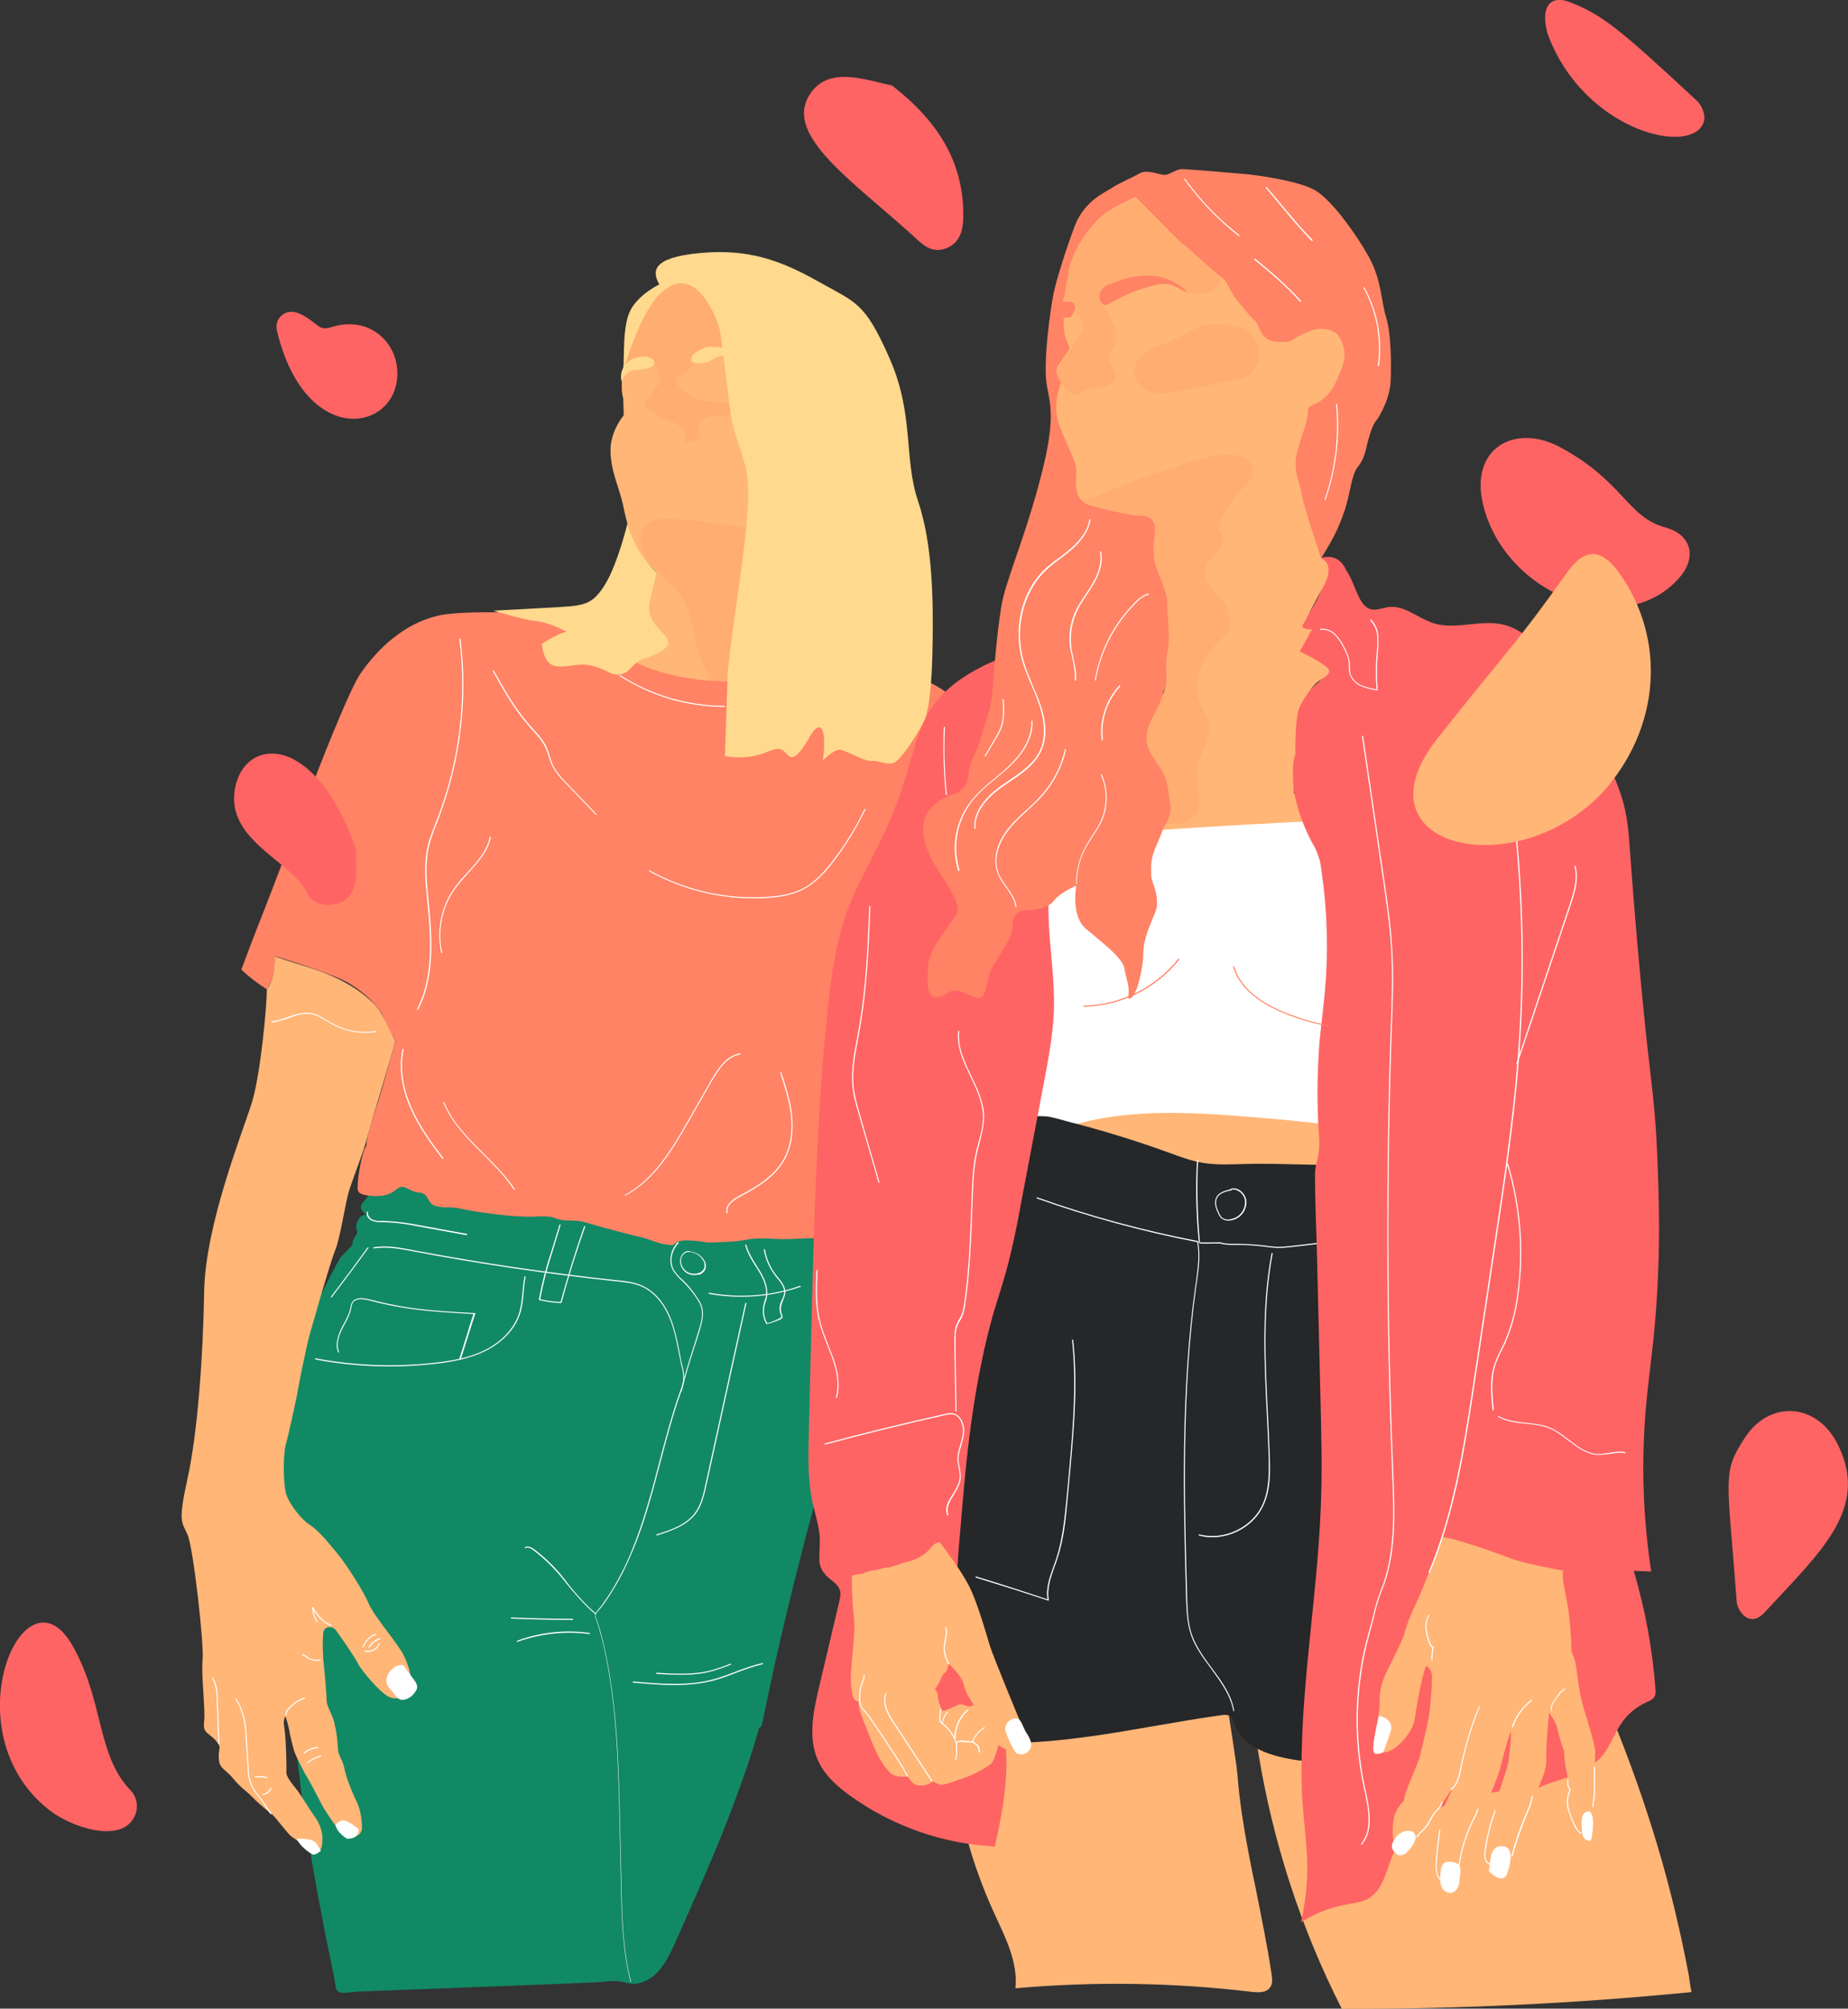 <?xml version="1.0" encoding="utf-8"?>
<!-- Generator: Adobe Illustrator 25.1.0, SVG Export Plug-In . SVG Version: 6.00 Build 0)  -->
<svg version="1.1" id="Calque_1" xmlns="http://www.w3.org/2000/svg" xmlns:xlink="http://www.w3.org/1999/xlink" x="0px" y="0px"
	 viewBox="0 0 825.5 897" style="enable-background:new 0 0 825.5 897;" xml:space="preserve">
<rect x="0" y="0" width="825.5" height="897" fill="#333333" stroke="none"/>
<style type="text/css">
	.st0{fill:#FF6464;}
	.st1{fill:#FFB677;}
	.st2{fill:#FFAD71;}
	.st3{fill:#128965;}
	.st4{fill:#FF8364;}
	.st5{fill:#FFD98E;}
	.st6{fill:#FFFFFF;}
	.st7{fill:#252729;}
</style>
<g id="Calque_2_1_">
	<g id="FORMES">
		<g>
			<path class="st0" d="M156.6,144.8c-8.6-0.2-10.6,3.8-14.8,0.5c-5.2-4.1-10.8-8.2-15.5-4.8c-2.8,2-3.2,5-2.4,8
				c12.9,52,53.6,44.2,53.6,18.3C177.5,154.7,168.5,145.1,156.6,144.8z"/>
		</g>
		<g>
			<path class="st0" d="M750.4,257.7c7.7-9,5-19-6.3-22.1c-17.5-4.7-18.6-20.6-47.4-36c-20.2-10.7-40.3,0.7-34.2,25.8
				C672.4,266,725.7,286.6,750.4,257.7z"/>
		</g>
		<g>
			<path class="st0" d="M788.3,720c24.8-26.9,47.4-46.5,32.3-75.6c-9.3-17.9-30.2-19.3-41.2-2.3c-10.3,15.9-7.8,16.8-3.6,73.4
				C776,718.7,781.2,727.7,788.3,720z"/>
		</g>
		<g>
			<path class="st0" d="M22,808.3c10.2,8,31.8,14.8,37.8,3.4c2.3-4,1.6-9.1-1.6-12.3c-15.2-16-11.7-39.7-25.8-64.5
				C10.8,696.9-22.6,773.5,22,808.3z"/>
		</g>
		<g>
			<path class="st0" d="M422.6,110.9c6-2.3,7.5-7.6,7.7-13.4c0.5-25.1-11.5-43.5-31.8-59.3c-12.6-2.7-29-9-37.1,4.5
				c-10.9,18.2,19.8,38.3,47.7,63.7C413,110.2,417,113,422.6,110.9z"/>
		</g>
		<g>
			<path class="st0" d="M701.4,1c-7.8-3.1-13.6,0.5-10.2,13.8c16,44.1,65.7,55.6,70,39.2c0.7-2.6-0.9-6.8-3-8.8
				C723.1,12.5,715.6,6.6,701.4,1z"/>
		</g>
	</g>
	<g id="visage">
		<g>
			<path class="st1" d="M300,123c-7,5.9-12.5,16.5-16.6,26.7s-5,15.2-5,15.2s-1.5,8.5,0,13c0.2,5.2,0.2,7.6,0.2,7.6s-6.1,7-5.9,16.1
				s4.1,16.7,5.6,23.9s4.1,18.9,9.6,24.6l5.4,5.6l-3,12.4c0,0-13,36.1-15.6,37.4s38.2,30.6,80.1,25s19.5-76.4,19.5-76.4l-11.7-79.9
				L336,123H300z"/>
		</g>
		<g>
			<path class="st2" d="M284.1,161.6c2-0.5,4.1-0.4,6.1,0.3c1.8,0.7,3.3,2.1,3.9,3.9c0.4,1.5,0.5,3.5,2,3.9c0.4,0.1,0.7,0.1,1.1,0
				c4-0.5,7.8-2.2,10.8-4.8c2.9-2.6,5.3-6,9-7.4s8.1,0,11.7-1.5c0.8-0.3,1.4-0.8,1.9-1.4c0.4-0.7,0.5-1.5,0.4-2.3
				c-0.1-9.6-3.8-18.8-10.5-25.8c-0.4-0.4-0.9-0.8-1.3-1.2L300,123c-7,5.9-12.5,16.5-16.6,26.7c-1.7,4.1-3.2,8.4-4.4,12.7h0.1
				C280.8,162.4,282.5,162.1,284.1,161.6z"/>
		</g>
		<g>
			<path class="st2" d="M318.7,233.6c-6.5-0.8-13.1-1.6-19.6-1.9c-1.5-0.1-3-0.1-4.5,0.1c-3.3,0.5-6.6,2.5-7.8,5.6
				c-0.8,2.3-0.8,4.8,0,7.2c0.3,1.2,0.7,2.4,1.2,3.5c0.3,0.6,0.6,1.1,0.9,1.8c1,2.2,3,3.9,4.8,5.5l3.5,3.1c2.2,1.8,4.2,3.9,6.1,6.1
				c3.3,4.3,4.8,9.7,6,14.9s2,10.9,4.2,15.9c0.9,2.1,2.5,4,2.9,6.3c0.3,1.2,0.8,2.4,1.4,3.6c0.6,1.2,1.4,2.3,2.4,3.2
				c1.7,1.3,4,1.4,6.2,1.5c3.6,0.1,7.2,0.2,10.8,0.2c4.3,0.1,8.6-0.4,12.8-1.4c3.1-0.9,6-2.3,8.8-4c2.6-1.6,5.2-3.5,6.6-6.1
				c1.7-3,1.7-6.6,1.8-10c0.2-3.8,0-7.6-0.7-11.4c-0.9-3.4-2.1-6.8-3.5-10c-2.4-6.3-4-12.8-6.9-18.8c-2.2-4.7-5.6-8.8-9.8-11.8
				c-1-0.7-2.1-1.3-3.3-1.7c-0.1,0-0.3-0.1-0.4-0.1c-0.8-0.1-1.6,0-2.4,0.1c-0.8,0.1-1.6,0-2.4,0.1c-1,0.1-2,0.5-3,0.6
				c-1.6,0-3.2-0.1-4.7-0.5l-5.3-0.7L318.7,233.6z"/>
		</g>
		<g>
			<path class="st2" d="M303,189.8c-1.1-0.7-2.2-1.3-3.4-1.7c-0.5-0.2-1.1-0.4-1.7-0.6c-0.5-0.2-1-0.4-1.5-0.5
				c-0.4,0-0.8-0.1-1.2-0.2c-0.9-0.5-1.2-1.4-1.9-2.1c-0.8-0.7-1.7-1.3-2.7-1.6c-0.5-0.1-1.1-0.3-1.6-0.6c-0.5-0.2-0.9-0.7-0.9-1.3
				c0-0.4,0.1-0.7,0.3-1c0.5-0.9,1-1.8,1.6-2.7c0.3-0.4,0.7-0.8,1-1.2c0.4-0.6,0.8-1.2,1.2-1.9c0.2-0.4,0.3-0.7,0.5-1.1
				c0.4-0.7,1.2-1.1,1.7-1.9c0.7-1.1,0.4-2.6-0.1-3.9c-0.4-1-0.8-2.3,0-3c0.3-0.2,0.6-0.4,1-0.5c2.6-0.8,5.7-1.4,8,0.2
				c-2.1,2.6-2,6.4,0.4,8.9c0.4,0.4,0.9,0.8,1.5,1.1c0.2,0.1,0.3,0.2,0.5,0.3c0.4,0.4,0.6,0.9,1,1.2c0.5,0.5,1.1,0.9,1.8,1.3
				c2.1,1.1,4.4,1.8,6.8,2.1c1.2,0.2,2.4,0.3,3.6,0.3c0.5,0,1,0,1.4,0c0.5,0.1,0.9,0.2,1.4,0.2c0.2,0,0.3-0.1,0.5-0.1
				c0.5,0,0.9,0.1,1.4,0.2c0.9,0.2,1.6,0.8,2.2,1.5c0.9,1.3,0.7,3-0.4,4.1c-1.1,0.8-2.6,0.7-4,0.6c-1.7-0.2-3.4-0.1-5,0.2
				c-1.7,0.4-3.1,1.5-3.8,3.1c-0.4,1.2-0.4,2.4,0,3.6c0.2,0.8,0.8,1.8,0.2,2.6c-0.7,0.7-1.5,1.2-2.4,1.5c-1.1,0.5-2.2,0.7-3.4,0.6
				c-0.2,0-0.4,0-0.6-0.1c-0.2-1.4,0-2.8-0.4-4.1C305.3,191.8,304.3,190.6,303,189.8z"/>
		</g>
	</g>
	<g id="Vetement">
		<g>
			<path class="st3" d="M170,520.5c-2.8,13.7-8.8,15.9-8.8,18.4s2.9,3.6,2.9,3.6s-3.1-0.8-4.6,3.4s1.5,2.8-0.8,6.3s-0.5,2.5-1.5,3.9
				s-4.7,4.8-5.4,5.9c-2.4,4.2-4.6,8.6-6.8,12.9c-2.4,4.7-4.4,9.7-6.9,14.3c-0.5,0.8-0.8,1.6-0.9,2.5c-0.8,4.5-1.7,8.9-2.8,13.3
				c-2.2,8.8-4.9,17.5-6.4,26.5c-2.7,15.5-2.2,31.3-1.6,47c1.4,39.6,2.8,79.3,7.8,118.6c2.7,21.2,6.4,42.4,10.5,63.4
				c1,5.3,2.1,10.5,3.2,15.8c0.5,2.6,1.1,5.2,1.6,7.9c0.3,1.6,0.3,5,2.1,5.5c2.2,0.6,5.7-0.2,7.9-0.3l25.9-1l34.1-1.3l33.5-1.3
				l12.1-0.5c3.6-0.1,8-1,11.6-0.5c3.1,0.5,5.2,1.6,8.5,0.9c2.8-0.7,5.3-2,7.4-3.9c4.3-3.9,6.7-9.3,9.1-14.5
				c14.1-31.6,28.2-63.3,37.7-96.6c-0.3-0.6-0.9,0.8-0.2,0.8s1-0.8,1.2-1.5c1.9-9.3,3.9-18.5,5.9-27.7c6.9-30.7,14.7-61.2,23.4-91.5
				c4.4-15.1,9-30.2,13.8-45.2c2.4-7.5,4.9-15,7.4-22.4c2.6-7.6,2-15.4,1.1-23.4c-0.6-5.8-1.8-11.6-3.5-17.2
				c-0.1-0.4-1.3-4.7-1.9-4.7L170,520.5z"/>
		</g>
		<g>
			<path class="st4" d="M259.3,275c0,0-48.9-3.6-63.9,0s-26.7,14.6-34.5,26s-35.8,87.5-42.3,103.9S107.8,433,107.8,433
				c3.5,3.3,7.3,6.2,11.4,8.8c2-2.9,3.1-6.2,3.3-9.7v-5.2c0,0,26.1,7.8,33.4,12.2s13.5,10.4,15.6,15.6c1.5,3.5,3.2,6.8,5.2,10
				c0,0-5.2,19.1-7.8,27.3s-5.2,15.2-5.2,19.5c-2.2,3-3.9,14.8-3.9,17.4s-1.3,4.8,7.4,5.2s9.7-4.1,12.3-4.1s3.5,2.2,8,2.6
				s2.8,5,7.6,6.1s5.2-0.2,10.9,1.1s23,3.9,32.4,3.5s7.8,0.4,11.5,1.3s7-0.2,12.4,1.5s21.5,5.9,24.5,6.5s8,3.4,13.7,3.4
				c2-1.3,2.6-2.1,6.5-2.1c2.9,0.1,5.8,0.4,8.7,0.9c1.7,0.2,13.2-0.2,17.2-1.1s10.4-0.7,14.8-0.4s20.1-0.8,28.2-0.8s23.5-1,23.5-1
				s1.2-108.8,3.8-140.7s23.2-98.4,23.2-98.4c-4-3.9-8.8-6.9-14-8.8c-9.1-3.6-23.9-18.5-32.2-16.2S368.8,298,355.7,301
				c-13,2.9-26.4,3.9-39.7,2.9c-12.1-1-26.5-4.1-38.6-11.6C270.2,287.9,264,282,259.3,275z"/>
		</g>
	</g>
	<g id="cheuveux">
		<g>
			<path class="st5" d="M323.8,337.6c4.3,0.8,8.7,0.8,13,0c6.5-1.4,9.5-4.2,12.4-2.8s3.3,5.8,7.5,1.5s6-11.2,9.1-11.5
				s2.6,11.1,1.6,15c0,0,4.9-5.2,7.8-5s10.8,5.4,14.3,5s7.8,2.9,11.1,0s9.3-12.1,11.8-16.9s3.9-15.9,4.2-35.5s0-44.4-6.5-63.6
				s-1.6-38.4-12.7-63.7s-15-24.9-31.9-34.4s-31.3-14.7-52.8-12.7s-21.5,8.1-18.2,14c0,0-8.8,4.2-12.7,11.2s-2.8,21.3-3.4,26.7
				s6.7-28.7,20.2-36.7s22.3,14.8,23.2,20.6s3.6,28.7,4.7,36.8s6.4,19.2,7.3,27s0.6,16-2,36.2s-6.5,44.3-6.8,54.1
				S323.8,337.6,323.8,337.6z"/>
		</g>
		<g>
			<path class="st5" d="M280.3,233.7c0,0-4.4,18.1-9.9,27.1c-5.5,9-9.1,9.6-20.5,10.3s-29.6,1.6-29.6,1.6s14,4.2,18.9,4.6
				s11.7,3.6,14,4.9c-2.9,0-11.1,5.3-11.1,5.3s0.3,9.1,6.2,10s9.8-2,16.9,0s7.8,4.5,12.2,3.6s4.7-4.9,9.9-6.8s13-4.6,10.8-8.8
				s-10-7.9-7.7-17.3l3-12.4C287,249.7,282.5,242.1,280.3,233.7z"/>
		</g>
		<g>
			<path class="st5" d="M318.7,154.9c-0.7-0.1-1.5-0.1-2.2,0c-1.4,0.2-2.8,0.7-4,1.5c-1,0.4-2,1.1-2.8,1.9c-0.8,0.8-1.1,2-0.8,3.1
				c0,0.1,0.1,0.2,0.2,0.3c0.1,0.1,0.2,0.1,0.4,0.1c1.9,0.5,3.9,0.5,5.9,0.1c2-0.6,3.6-2.1,5.6-2.7c1.6-0.4,3.3-0.6,5-0.4
				c0.1,0,0.3-0.8,0.3-0.9c0-0.3,0-0.7,0-1c-0.1-0.6-0.5-1.2-1-1.6c-0.4-0.2-0.8-0.2-1.2-0.1c-0.7,0-1.5,0-2.2-0.1L318.7,154.9z"/>
		</g>
		<g>
			<path class="st5" d="M289.9,159.6c0.7,0.2,1.4,0.5,1.9,1.1c0.5,0.5,0.7,1.3,0.5,2.1c-0.4,0.8-1.4,1.1-2.3,1.4
				c-1.8,0.5-3.6,0.8-5.5,1c-0.9,0-1.9,0.1-2.7,0.4l-0.1,0.1c-0.3,0.2-0.6,0.5-1,0.6c-0.3,0.2-0.6,0.4-0.8,0.6
				c-0.5,0.5-0.9,1-1.3,1.5c-0.1,0.1-0.1,0.2-0.2,0.3c-0.1,0.2-0.1,0.3-0.2,0.5c-0.3,0.5-0.5,1-0.4,1.6c-0.6-1.8-0.5-3.7,0.1-5.5
				c0.5-1.3,1.3-2.5,2.4-3.5c1.1-1,2.5-1.8,4-2.2c0.3-0.1,0.5-0.1,0.8-0.2C286.6,159,288.3,159.1,289.9,159.6z"/>
		</g>
	</g>
	<g id="mains">
		<g>
			<path class="st1" d="M122.5,426.9c0,0,0.9,9.8-3.3,14.9c0,7.4-2.8,38-6.7,50.6s-20.8,54.4-21.3,84.3s-3,63.4-7.4,83.4
				s-2.6,19.3,0,25.3s7.4,49.2,6.7,55.7s1.3,22.5,0.7,27.4s1,4.9,3.9,7.5s3,4.3,3,4.3s-1,5.3,0.2,7.7s3.3,3,6.1,6.5s6.2,5.8,7.8,7.5
				c2.7,2.8,5.7,5.4,8.8,7.8c2,1.3,7.1,8.8,9.3,10.4s8.4,5.8,8.7,6.3s3.9,1.2,4.7-1.8c0.9-4.3,0-8.7-2.4-12.4
				c-2.8-3.9-6.6-10.3-8.6-12.9s-5-5.9-4.8-8.2s-0.2-13.8-0.6-17.4s-1-5.1,0.2-7.4c0,0,1.5,4.7,1.7,6.2s1.7,8.5,2.8,10.9
				c1.7,3.7,3.5,7.4,5.6,10.9c2.4,3.8,5.8,11.3,7.5,13.8s6.2,10.5,11,12.3c3.4,0.1,5.6-1.8,5.6-4.2s-0.4-7.8-2.4-11.8
				s-4.8-11-5.4-14.5s-2.9-6.5-2.9-8.5c-0.2-4.2-0.7-8.3-1.7-12.4c-1.2-4.3-3.4-7.2-3.4-9.7s-0.9-12.9-1.3-16.3s-0.8-13.8,0.2-15.3
				s3.7-1.8,5.3,0.3s8.6,12.2,9.8,14.8s9.4,12.5,13.5,14.7s9.3-0.4,10.2-2.8s-0.3-11.4-4.8-18.2s-12.1-15.6-14.2-20.7
				s-9.9-17.4-14.1-22.4s-8-9.9-12.2-12.6s-9.6-10.2-10.6-14.1s-1.5-16.5,0.1-22.3c1.6-5.8,5.3-23.2,5.6-25.5s4-19.7,4.6-21.8
				s9.3-33,11.7-38.8s4.4-21,6.4-27.2s6.7-17.9,7.7-22.4s11-36.4,12.8-44c-3.3-5.9-5.6-12.7-9.7-16.7s-12.2-10.9-29.3-16.2
				S122.4,426.9,122.5,426.9"/>
		</g>
		<g>
			<path class="st6" d="M175.1,745.4c-2.3,2.1-3.7,5.7-1.1,8.5s3.4,5,5.5,5.2c2.1,0,4.1-1.1,5.4-2.8c1.1-1.5,2.6-2.8,0-6.2
				s-4.6-6.3-4.6-6.3S178.3,742.5,175.1,745.4z"/>
		</g>
		<g>
			<path class="st6" d="M149.8,814.9c0,0,2.1-2.4,4.2-1.9s5.4,3.1,5.9,3.6s0.5,1.9-0.8,3.3s-4.1,1.2-4.1,1.2
				S150.7,818.7,149.8,814.9z"/>
		</g>
		<g>
			<path class="st6" d="M132.6,821.2c0,0,6.8-0.7,8.7,2s2,3.3,2,3.3s-2.4,2.2-3.7,1.6S133.8,824.3,132.6,821.2z"/>
		</g>
	</g>
	<g id="corps">
		<g>
			<path class="st1" d="M568,881.5c0.3,2.1,0.6,4.4-0.7,6.1c-1.7,2.4-5.2,2.2-8.1,1.9c-35.1-4.2-70.4-4.7-105.6-1.6
				c1.2-12-4.8-23.3-9.8-34.2c-9.6-21.1-15.8-43.7-18.4-66.8c-0.3-2.4-0.5-5,0.9-7c1.1-1.7,3.1-2.7,5.1-3.4
				c24.1-9.7,50.6-11.3,76.5-12.7c10.7-0.6,18.5-11.9,28.9-8.7c6.2,1.9,11.3,4.4,12.2,11.4c0.7,5,3.4,21.3,3.8,26.3
				c0.4,5.7,1.1,11.3,1.9,16.9c1.7,11.4,3.9,22.7,6.3,34C563.5,856.3,566.1,868.9,568,881.5z"/>
		</g>
		<g>
			<path class="st1" d="M755.6,889.6c-51.9,5.1-104,7.6-156.2,7.5c-18.3-35.9-30.8-74.5-37.3-114.3c-2-12.5-2.4-27.5,7.7-35.2
				c3.5-2.6,7.8-3.9,11.9-5.2l62.5-18.7l31.3-9.3c6.2-1.8,15.3-7.1,19.7,0.1c5.1,8.4,9.2,17.7,13.4,26.6s8.3,18.1,12.1,27.3
				c7.5,18.4,14.1,37.1,19.8,56.2c5.7,19.1,10.3,38.5,14,58.1C754.5,883.3,755.5,889.6,755.6,889.6z"/>
		</g>
		<g>
			<rect x="428.3" y="354.5" class="st1" width="203.7" height="205.5"/>
		</g>
		<g>
			<path class="st6" d="M487.6,372.9c-10.9,0.9-23.1,2.5-29.7,11.1c-5.1,6.8-5.3,16-5.4,24.5c-0.5,37.4-4.4,74.7-8.2,112
				c8.3-6.5,17.5-11.8,27.3-15.5c27.8-10.5,58.6-8.5,88.2-6.1c25.9,2.1,52.3,4.4,76.1,14.9c-3.6-52.7-7.1-105.4-12.8-157.9
				c0.1,0.6-5,2.7-5.6,3c-5.9,2.8-12.1,4.5-18.5,5.2c-3.2,0.3-6.3,0.9-9.3,1.8c-3.8,1.2-7.8,1-11.7,1.2c-19.3,1-38.5,2.1-57.8,3.4
				C509.2,371.2,498.4,372.1,487.6,372.9z"/>
		</g>
		<g>
			<path class="st7" d="M477.2,500.9c15.3,3.9,30.3,8.5,45.1,13.9c5,1.8,9.9,3.7,15.1,4.5c6.1,1,12.3,0.7,18.5,0.5
				c8.1-0.2,16.2,0,24.3,0.2l30.9,0.8c11.5,0.3,23,0.6,34.2,2.7l-4.8,84.4c-0.1,1.4-0.2,2.8-0.2,4.2c-0.8,14.1-1.7,28.2-3.6,42.2
				c-0.4,3.5-1,7-1.7,10.4c-0.5,2.9-1.3,5.9-1.3,8.9c0,2.7-1.4,5-2.6,7.4l-4.8,9.7c-2,3.6-3.5,7.4-4.5,11.4
				c-1.1,4.9-0.8,9.9-1.7,14.8c-1.1,6-4,11.4-5.7,17.2c-1.3,5.1-2.2,10.3-2.7,15.6c-1.3,11.6-2.5,23.2-3.5,34.8
				c-12.7,3.2-26,3-38.6-0.5c-7.7-2.2-15.9-6.5-18.1-14.2c-0.2-1-0.6-2-1.2-2.9c-1.2-1.3-3.3-1.2-5.1-0.9
				c-36.5,5.1-73,14.8-109.8,11.8c-7.1-0.6-15.4-2.5-18.1-9.1c-1.1-2.7-1.1-5.7-1-8.7c0.3-13.4,0.8-26.8,1.4-40.2
				c0.6-14.4,1.4-28.8,2.3-43.2c0.5-7.2,1-14.4,1.5-21.6c0.3-3.6,0.6-7.2,0.8-10.8c0.5-7.5,1-15,2-22.5c1.1-8.4,2.6-16.7,4.1-25.1
				l9.3-52.7c1.1-6.8,2.5-13.5,4.5-20.1c0.2-1.1,0.6-2.2,1-3.2c0.4-1.1,0.8-2.2,1.2-3.3c0.8-2.2,1.7-4.3,2.5-6.5
				c0.7-1.6,0.7-3.4,1.4-5c0.9-2.2,1.9-4.3,2.9-6.5c0.2-0.5,0.4-0.8,0.8-1.1c0.5-0.2,1-0.3,1.5-0.2l9.5,0.4c1.6,0.1,3.2,0,4.8,0.2
				C470.9,499,474.1,500.1,477.2,500.9z"/>
		</g>
	</g>
	<g id="vetements">
		<g>
			<path class="st0" d="M600.8,253.6c0,0.1,0.1,0.3,0.2,0.4c0.4,0.7,0.8,1.4,1.2,2c0.8,1.4,1.5,2.8,2.1,4.3c0.8,1.9,1.5,3.8,2.4,5.6
				c1.2,2.7,3,5.6,5.8,6.2c2.5,0.6,5-0.6,7.6-1c7.2-1,13.3,5,20.2,7.2c10.1,3.2,21.2-1.9,31.5,0.7c6.7,1.7,12.1,6.4,17.3,10.9
				c6.7,5.9,13.6,12,17.8,19.8c3.6,6.6,5.2,14.1,7.7,21.2c3.3,9.6,8.3,18.7,10.8,28.6c1.8,7.1,2.3,14.5,2.8,21.8
				c1.9,26.4,4.2,52.7,6.9,79c1.6,15.4,3.8,30.7,4.7,46.1c0.6,10.7,1,21.5,1.2,32.2c0.4,19.5-0.4,39.1-2.3,58.5
				c-1.1,10.6-2.6,21.2-3.5,31.9c-2.1,24.3-1.3,48.7,2.4,72.8l-7.8-0.3c5.1,17.3,8.4,35,9.7,53c0.1,1,0.1,2-0.3,2.9
				c-0.7,1.5-2.3,2.2-3.8,2.8c-4.6,2.1-8.5,5.4-11.3,9.6c-3.1,4.6-4.8,10-8.4,14.3c-5.4,6.5-13.8,9.1-21.5,11.6
				c-2.1,0.6-4.1,1.4-6.1,2.3c-0.5,0.3-1,0.5-1.6,0.7c-3.8,1-8.3,0.5-12.1,0.9c-8.2,0.6-16.2,2.2-24,4.7
				c-11.9,4.1-23.1,12.1-28.1,23.7c-3.1,7.2-4.4,16.2-11.3,20c-2.8,1.5-6.1,1.8-9.2,2.4c-7.4,1.3-14.5,4.1-20.8,8.1
				c0.4-0.3,0.6-2.8,0.8-3.3c0.2-1.2,0.5-2.4,0.7-3.7c0.4-2.6,0.8-5.1,1-7.7c0.5-5.2,0.6-10.4,0.3-15.5c-0.6-10-2-20-2.3-30
				c-1.2-41.9,6.9-83.5,8.5-125.4c0.7-17,0.2-33.9-0.2-50.9l-1.6-65.1c-0.3-10.8-0.8-21.7-0.8-32.5c0-3.3,1.1-6.1,1.6-9.3
				c0.8-4.7-0.1-9.8-0.2-14.5c-0.5-11.7-0.3-23.4,0.6-35.1c0.7-7.5,1.7-14.9,2.4-22.4c1.6-17.6,1.2-35.3-1.3-52.8
				c-0.3-2-0.5-4-0.9-5.9c-0.1-0.3-0.2-0.6-0.3-0.9c-0.2-0.5-0.4-1.1-0.6-1.7c-0.5-1.6-1.2-3.1-2-4.5l-0.3-0.5
				c-5.3-9.7-8.5-20.3-9.5-31.2c-0.3-2.9-0.4-5.8-0.5-8.6c-0.2-4.8-0.3-9.7,0.8-14.4c0.9-3.2,2.1-6.3,3.7-9.2
				c0.6-1.3,1.3-2.6,2.2-3.7c0.8-0.7,1.7-1.3,2.5-2c1.5-1.5,3.2-2.8,4.7-4.4c0.6-0.6,1.6-1.4,1.9-2.2c0.1-0.3,0-0.5-0.1-0.7
				c-0.5-0.6-1-1.1-1.6-1.5c-1.2-1-2.4-2-3.6-2.9c-1.3-1-2.7-2-4-3c-0.7-0.5-1.4-0.9-2.1-1.4c-0.5-0.3-1.1-0.8-1.2-1.4
				s0.7-1.2,1.1-1.6s1-1.2,1.5-1.8c0.9-1.2,1.7-2.5,2.5-3.8c0.3-0.5,0.5-1,0.5-1.6c-1.4,0-2.9-0.2-4.2-0.7c-0.4-0.1-0.8-0.4-0.8-0.8
				c0.1-0.2,0.2-0.3,0.3-0.4c0.9-0.7,1.7-1.5,2.3-2.5c0.5-0.7,0.9-1.5,1.3-2.2c0.8-1.2,1.7-2.5,2.4-3.8c1.6-2.6,2.9-5.3,4-8.2
				c0.7-2,1.2-4,1.5-6.1c0.1-0.6,0.1-1.2,0-1.8c-0.1-0.6-0.2-1.3-0.3-2c-0.3-1.6-1.2-2.9-2.6-3.8c1.5-0.1,3.1-0.5,4.6-0.4
				c2.7,0.1,5.1,1.6,6.5,3.9C600.5,252.7,600.7,253.2,600.8,253.6z"/>
		</g>
		<g>
			<path class="st0" d="M463.8,287.9c-18.6,6.1-38.8,13.4-48.9,30.2c-4.5,7.5-6.5,16.1-8.9,24.4c-3.5,12-8,23.7-13.6,34.9
				c-4.3,8.7-9.1,17.1-12.7,26.2c-6.3,15.7-8.5,32.7-10.2,49.6c-4.8,46.9-5.9,94-7.1,141.1l-1.1,45.7c-0.3,10.4-0.5,20.9,1.7,31.1
				c1,4.5,2.4,8.9,3,13.4c0.5,3.8,0,7.6,0,11.4c-0.1,2.5,0.7,4.9,2.3,6.8c1.9,2.6,5.7,4.1,6.8,7.2c0.6,1.7,0.2,3.5-0.2,5.3
				c-3,12.7-6,25.4-9,38.1c-2.6,11-5.1,22.9-0.4,33.1c3,6.6,8.7,11.5,14.5,15.7c18.9,13.5,41.2,21.3,64.4,22.5
				c4.2-19,7.9-39.1,2.4-57.8c-4.3-14.6-13.9-27.3-17.5-42.2c-2.8-11.3-1.8-23.1-0.9-34.7c1-12,2-23.9,3.2-35.8
				c1.6-15.3,3.7-30.5,6.8-45.5c1.5-7.5,3.3-14.9,5.4-22.3c1.1-3.7,2.3-7.3,3.4-11c4.4-13.8,7.1-28,9.7-42.2l9.6-50.6
				c2-10.6,4-21.3,4.3-32.1c0.3-12.1-1.5-24.2-2.2-36.3c-1.8-32.9,5.3-65.7,20.4-95c1.9-3.7,4-7.8,2.7-11.7
				c-0.7-2.4-2.5-4.2-4.3-5.9C480.7,295.1,472.5,285,463.8,287.9z"/>
		</g>
	</g>
	<g id="cheuveux-2">
		<g>
			<path class="st4" d="M590,249.5c4.9-7.8,7.7-12.9,10.5-21.1s3.1-16.4,6.1-20s3.6-8.1,4.2-10.4s2-7.8,3.9-10.1s6.2-10.4,6.5-17.6
				s0.3-21.1-2-28.5s-2-16.8-7.8-27.2S595.2,89.9,588,85.3s-27.7-7.2-31-7.5s-26.4-2.3-29-2.3s-5.5,2.6-7.8,2.6s-7.8-2.6-11.1-0.7
				s-9.7,4.6-12.4,6.5s-12.3,5.6-16.6,17s-8.2,24.1-9.5,30.3s-4.9,31.6-2.9,41.4s3.6,17.3-3.9,44.6s-14.7,42.3-16.6,54.1
				s-3.3,29.3-3.9,37.8s-2.9,11.4-4.6,18.6s-5.5,11.7-5.9,16.9s-2,6.9-4.2,8.8s-30.3,6.2-7.2,38.8c9.5,15.3,6.9,14.7,2.3,21.2
				s-8.8,12.4-9.1,17.9s-1.3,14.3,3.6,14s4.9-3.3,9.1-2.9s8.8,4.6,11.1,2.9s2.9-9.1,3.9-11.4s5.2-8.8,6.5-11.1s3.6-5.5,3.6-10.1
				s2.9-6.2,5.9-6.2s9.4-0.3,12.4-4.2s10.1-6.8,10.1-6.8s-2.6,13.4,4.2,19.2s16.6,13,17.3,17.9s2.6,7.6,1.6,13.1
				c3.3,2.2,6.8-13.1,6.8-19.9s3.9-14.7,4.6-16.6s3.3-5.2-0.3-15s2-15.6,4.6-24.4s7.8-18.9,3.2-29s-7.2-23.1-4.6-29
				s9.1-12.7,6.5-23.5s2.6-14-2.6-21.2S590,249.5,590,249.5z"/>
		</g>
	</g>
	<g id="visage-2">
		<g>
			<path class="st1" d="M473.3,190.2c3.8,9.6,7.5,16.3,7.5,19.9s-2,13.4,6.2,15.6s19.5,4.9,22.8,4.6c3.1-0.3,5.9,2,6.2,5.1
				c0,0.1,0,0.3,0,0.4c0,3.3-1.6,10.8,0,16c1.6,5.2,5.9,13.3,5.5,18.2s1.7,12.4,0,21.5s1.6,14.3-3.3,20.2s-13.7,7.5-16,21.5
				s1.7,19.2,2.3,25.7c0.4,3.1,0.5,6.3,0.3,9.5l3.5-0.1l14.1-0.4l20-0.6c1.5-0.1,3.1-0.1,4.7,0c1,0,1.9-0.1,2.8-0.3
				c1-0.2,1.9-0.4,2.8-0.9c6.4-2.4,13.1-4.3,19.8-5.6c2.2-0.4,4.8-1.1,5.5-3.3c0.2-0.8,0.2-1.7,0.1-2.5l-0.2-1.6
				c-0.3-3.6-0.4-7.2-0.3-10.7c0-1.4,0.2-2.7,0.6-4c0.2-0.5,0.3-1,0.4-1.5c0.1-1,0-2,0-3c0-2.1,0.1-4.2,0.2-6.2
				c0.1-2.4,0.2-4.9,0.6-7.3c0.1-1.7,0.6-3.3,1.2-4.8c2.3-4.6,5.9-9.8,8.8-11.7s6.5-3.6,2.6-6.5s-11.4-6.5-11.4-6.5l5.5-9.8
				c0,0-5.2,0-4.2-1.8s7.2-13.8,9.5-17.8s3.6-10.4-1.3-12.1c0,0-8.8-26.7-8.8-29.3s-2.6-6.8-2.6-13.4s6.2-18.2,5.5-24.1
				c0.6-0.9,1.6-1.6,2.6-2c1.6-0.5,7-3.1,10.1-10.3s6.2-12.5,0.7-20.9c0,0-5-4.6-12.7-1.5s-7.3,4.6-9.9,4.7s-6.3,0.6-9.3-1.5
				s-4.1-7.5-5.2-8s-4.7-5.2-8-9.1s-4.1-8.5-7-10.3s-14.8-13.2-17.1-14.7s-18.1-18.2-21.2-21c0,0-12.2,5.2-16.5,9.8
				s-11.7,12.9-13.7,25.1c-0.4,2.3-0.7,4.6-1.1,6.9c-0.1,1.1-0.3,2.1-0.6,3.2c-0.1,0.3-0.3,0.6-0.4,0.9c-0.1,0.6-0.1,1.2,0,1.8
				c0.1,2.6,0.1,5.2,0.2,7.8c0,2.2,0.2,4.3,0.6,6.4c0.5,1.8,2.1,5.7,2.1,5.7c-1.4,2.3-2.9,4.5-4.5,6.7c-1.4,1.5-2.5,4.9,0.9,7.8
				C473.5,172.2,469.8,181.2,473.3,190.2z"/>
		</g>
		<g>
			<path class="st2" d="M483.7,147.3c-0.4,1.1-0.9,2.1-1.7,2.9c-0.4,0.4-0.7,0.8-1,1.3c-0.2,0.4-0.4,0.8-0.6,1.2l-2,3.1l-4.1,6.1
				c-0.8,1.1-1.4,2.3-1.8,3.6c-0.5,2.8,1.4,5.4,3.1,7.6c1.5,1.9,3.8,4,6,3.1c0.7-0.4,1.4-0.8,2-1.4c2.4-1.7,5.7-1.5,8.6-1.9
				s6.3-2.3,6.2-5.3c-0.1-2.3-2.3-4.1-2.8-6.4c-0.6-2.9,1.8-5.6,2.7-8.4c1.4-4.3-0.8-9-3.4-12.8c-1.2-1.7-2.5-3.4-3-5.4
				c-0.3-1.4-0.1-2.9,0.7-4.1c0.5-0.6,1.3-1,2.2-0.9c3-0.2,5.9-1.4,8.8-2.1c2.8-0.6,5.5-1,8.4-1.3c1.4-0.2,2.9-0.3,4.4-0.2
				c1,0.1,1.9-0.2,2.9-0.1c2.2,0.3,4.2,1,6.1,2.1c2.8,1.4,5.6,3.2,8.7,3.4c2.8,0.2,5.5-0.5,7.9-2c1.8-1.1,3.6-2.9,3-4.9
				c-0.4-0.9-1-1.7-1.9-2.3c-4.3-3.7-8.5-7.6-12.8-11.3c-0.6-0.5-1.2-1.1-1.9-1.5c-2.3-1.5-18.1-18.2-21.2-21c0,0-12.2,5.2-16.5,9.8
				s-11.7,12.9-13.7,25.1c-0.4,2.3-0.7,4.6-1.1,6.9c-0.1,1.1-0.3,2.1-0.6,3.2c-0.1,0.3-0.3,0.6-0.4,0.9c-0.1,0.6-0.1,1.2,0,1.8
				c0,0.2,0,0.3,0,0.5c2.3,0.7,4.4,1.7,6.2,3.2C483.1,141.6,484.5,144.6,483.7,147.3z"/>
		</g>
		<g>
			<path class="st4" d="M491.2,133.3c0.2,1.5,1.4,3.1,2.9,2.9c0.5-0.1,1.1-0.3,1.5-0.6c6.1-3.6,12.7-6.4,19.6-8.1
				c2.3-0.8,4.8-0.9,7.3-0.5c2.7,0.6,4.9,2.5,7.5,3.5c0.1-0.4-0.2-0.8-0.5-1c-4.5-4-10.2-6.3-16.2-6.4c-3.9-0.1-7.8,0.5-11.6,1.6
				c-1.8,0.6-3.6,1.4-5.4,2c-1.4,0.3-2.6,1-3.6,2C491.5,129.9,491,131.6,491.2,133.3z"/>
		</g>
		<g>
			<path class="st4" d="M479.6,135.5c0.1,0.1,0.2,0.2,0.2,0.3c0.5,0.8,0.5,1.7,0.2,2.6c-0.3,0.8-0.7,1.6-1.2,2.4
				c-0.2,0.4-0.6,0.8-1,1c-0.2,0.1-0.4,0.1-0.6,0.1c-0.6-0.1-1.2-0.1-1.9,0c-0.6,0.2-1.2,0.2-1.7,0c-0.5-0.3-0.8-0.9-0.9-1.5
				c-0.4-1.7,0-3.5,0.9-4.9c0.7-0.9,2.2-0.8,3.2-0.7C477.9,134.6,478.8,134.9,479.6,135.5z"/>
		</g>
		<g>
			<path class="st2" d="M531.3,148.3c-2.5,1.5-5.2,2.8-7.9,3.9c-3.8,1.5-7.8,2.6-11.2,4.9s-6.1,6.2-5.5,10.3s4.6,7.1,8.7,7.9
				s8.3,0,12.4-0.8l23.8-4.9c1.8-0.3,3.6-0.8,5.3-1.6c3.3-1.9,5.4-5.3,5.6-9c0.2-4-1.4-7.8-4.4-10.4c-2.9-2.4-6.6-3.3-10.2-3.7
				c-1.9-0.2-3.8-0.2-5.7-0.2c-1.6-0.1-3.2,0.1-4.8,0.5C535.2,146,533.2,147,531.3,148.3z"/>
		</g>
		<g>
			<path class="st2" d="M535.6,354.5c-0.4-3.5-1.4-7.1-1.1-10.6c0.7-7,6.6-13,5.7-20c-0.6-4-3.4-7.3-4.7-11.1
				c-2-5.6-0.7-11.9,2.1-17.1c2-3.6,4.5-6.9,7.5-9.8c1.1-1.1,2.8-2.3,3.5-3.8c0.2-0.5,0.3-1,0.3-1.6c0.2-3,0.1-6.3-1-9.1
				c-2.3-5.6-9.4-8.9-9.7-15c-0.2-3.7,2.4-7,5-9.6c1.7-1.7,3.7-3.8,3.2-6.2c-0.2-1.2-1.1-2.3-1.6-3.5c-0.9-2.6,0.5-5.3,1.9-7.7
				c2-3.4,4-6.9,6.8-9.8c2.5-2.5,5.9-4.9,6.2-8.5c0.2-2.9-1.8-5.6-4.4-6.8c-2.7-1.1-5.6-1.6-8.4-1.2c-6.8,0.5-13.4,2.7-19.9,4.9
				l-12.7,4.2c-6.2,2-12.3,4.2-18.3,6.8c-4,1.8-8,3.9-12.4,4.2c-0.1,0.1-0.1,0.2-0.2,0.2c1,1.1,2.3,1.8,3.8,2.2
				c8.1,2.3,19.5,4.9,22.8,4.6c3.1-0.3,5.9,2,6.2,5.1c0,0.1,0,0.3,0,0.4c0,3.3-1.6,10.8,0,16s5.9,13.4,5.5,18.2s1.7,12.4,0,21.5
				s1.6,14.3-3.3,20.2s-13.7,7.5-16,21.5s1.7,19.3,2.4,25.8c0.4,3.1,0.5,6.3,0.3,9.5l22.7-0.6c2.1-0.6,4.1-1.6,5.7-3.2
				C535.8,362,536,358.1,535.6,354.5z"/>
		</g>
	</g>
	<g id="mains-2">
		<g>
			<path class="st1" d="M456.4,770.5c-1.6-3.9-12.7-30.6-14.3-35.8s-5.5-19.2-9.2-26.4s-10.8-16.5-13-19.5c-2.9-0.1-3.8,2.4-6.2,4.6
				c-2.6,2.1-5.7,3.5-9,4.2c-2,0.3-6.2,2.4-8.2,2.4s-4.9,1.3-6.6,1.3s-4.1,1.5-5.5,1.6c-1.3,0.2-2.6,0.4-3.9,0.8
				c0.1,2.4,0,10.2,0.8,16.9s0.1,9.9-0.3,16.2s-1.6,12.2-0.5,18.5s3,3.2,3,5.2s1.4,5.9,2.4,8.4s2.8,7.4,4.8,11.9s4.7,8.9,7.2,11.1
				s7.7,1.4,7.7,1.4c2.4,4.7,5.2,4.3,7.8,3.8s3.1-1.7,3.1-1.7c1.1,0.7,2.4,1.2,3.6,1.6c1.6,0.4,9.2-2.6,12.7-3.8
				c3.5-1.4,6.8-3.3,9.9-5.5c1.3-1.1,3.4-8.5,3.4-8.5c2.4,2.3,5.8,3.1,8.9,2.1C458.7,779.9,458,774.4,456.4,770.5z M428.1,761.3
				c-2.6,1.1-5.4,2.6-6.7,2.6s-0.8-0.7-1.4-2.1c-0.7-1.6-1.1-3.3-1.1-5c-0.1-1-0.6-1.9-1.4-2.4c0.9-1,1.6-2.1,2.2-3.3
				c0.6-1.5,1.4-3.6,2.4-4.1s1.7-4,1.7-4s6,5.5,6.7,9.2s3.1,7,4.4,9.1C432.4,763.4,430.7,760.3,428.1,761.3z"/>
		</g>
		<g>
			<path class="st6" d="M452.7,767.5c-2.5,0.6-4.1,3.2-3.5,5.7c0.1,0.2,0.1,0.4,0.2,0.7c1,2.3,3.3,8.5,5.2,9.3c1.9,0.6,4,0,5.2-1.6
				c1-1.3,1.5-3.6-1-7.3S456.4,766.6,452.7,767.5z"/>
		</g>
		<g>
			<path class="st1" d="M644.1,686.3c-2.4,7.2-8.4,23.2-11.3,29.2s-4.1,9.1-5.2,13.2s-6.1,13.5-7.6,16.7s-3.9,7.8-3.7,14.1
				s-2.6,16.1-2,18s1.7,6.3,6.1,4.6s10.7-8.7,11.5-14.3s3.7-21.5,5.2-23.9c1.6,1,2.5,2.7,2.6,4.6c-0.1,6.2-0.6,12.4-1.5,18.5
				c-1,5.2-3.6,16.5-4.5,19.1s-6.7,15.3-6.5,17.9c0,0-3.8,3.7-4.6,8s-1,13.9,2.9,14.1s8.7-6.2,12.8-12.2s9.6-13.7,11.8-17.6
				c0,0-7.4,13.9-8,20.8s-2.8,17.4-1.7,20.2s5,6.3,7.2,6.1s5.4-7.2,6.7-12.2c1.2-5.3,2.8-10.5,4.6-15.6c1.9-4.8,5.2-9.6,6.5-13.2
				s3.9-9.3,4.8-13s3.9-15.2,4.8-16.1c0,5-0.9,10.2-1.1,12.8s-4.1,13.5-5.4,17.8s-4.8,15.1-5.4,19.6s-0.9,6.9,1.1,9.1
				s7.4,3.7,9.8,1.1s7.2-11.7,9.1-18.5s1.7-11.1,3.9-16.4s3.9-8.8,3.7-13.3s0.9-17.5,1.3-20.6c0,0,3,3.7,3.7,7.1
				c0.7,3.4,1.8,6.7,3,10c0,5,1.7,13,2.6,15c0,3-1.7,20.4,5.2,22.4c4.1,0.2,6.3-5.4,6.1-15.4s-0.2-17.6,0-22.6
				c-1.5-6.3-1.5-6.5-4.1-15c-1.9-6-3.2-12.1-3.9-18.2c-0.4-3.5-1.1-8.2-2.6-10.4c-0.1-6.5-0.6-13.1-1.5-19.5
				c-1.3-8-3-13.5-2.2-16.9c0,0-17.2-3-24.1-5.7S649.7,686.9,644.1,686.3"/>
		</g>
		<g>
			<path class="st6" d="M615.9,766.2c4.7,1,6.2,4,5.4,6.7s-3.4,9.6-3.4,9.6c-1.1,0.6-2.3,0.8-3.5,0.7c-1.7-0.3-0.8-5.7,0-9.8
				S615.9,766.2,615.9,766.2z"/>
		</g>
		<g>
			<path class="st6" d="M632.2,819.5c-1-3-5.6-2.1-7.7,0s-3.8,4.9-1.9,7.2s2.9,2.1,4.4,1.5S633.2,822.6,632.2,819.5z"/>
		</g>
		<g>
			<path class="st6" d="M649.3,831.6c-2.9-0.5-5.2-0.5-5.7,3.6s-0.7,8.5,2.8,9.8s5.4-2.3,5.5-4.9S654,832.4,649.3,831.6z"/>
		</g>
		<g>
			<path class="st6" d="M672.1,824.6c-3.9-0.9-5.4,1.7-6,4c-0.5,2.4-0.8,4.8-1,7.2c1.1,0.9,2.3,1.8,3.5,2.5c2,1.1,3.8,0.5,4.5-1.3
				S677,825.7,672.1,824.6z"/>
		</g>
		<g>
			<path class="st6" d="M710,808.9c0,0,2.3,1,1.5,8s-1.1,5-2.3,4.9s-2.6-1.3-2.6-5S705.8,809.2,710,808.9z"/>
		</g>
	</g>
	<g id="details">
		<g>
			<path class="st6" d="M480.2,303.9C480.2,303.9,480.2,303.9,480.2,303.9c-0.2,0-0.3-0.1-0.2-0.3c0.4-3.2-0.3-6.5-1-9.7
				c-0.4-1.6-0.7-3.2-1-4.8c-0.8-5.5,0.1-11,2.3-16c1.3-2.8,3-5.3,4.7-7.8c1.1-1.6,2.2-3.2,3.1-4.9c3-5.2,4.1-9.9,3.2-14
				c0-0.1,0.1-0.3,0.2-0.3c0.1,0,0.3,0.1,0.3,0.2c1,4.2-0.1,9-3.2,14.4c-1,1.7-2.1,3.3-3.1,4.9c-1.7,2.5-3.4,5-4.6,7.8
				c-2.2,4.9-3,10.4-2.3,15.8c0.2,1.6,0.6,3.2,0.9,4.8c0.7,3.2,1.5,6.5,1.1,9.9C480.4,303.8,480.3,303.9,480.2,303.9z"/>
		</g>
		<g>
			<path class="st6" d="M435.5,370.2c-0.1,0-0.2-0.1-0.2-0.2c-0.8-8.3,6.2-15.1,12.2-19.3c1-0.7,2.1-1.4,3.1-2.1
				c5.5-3.8,11.3-7.6,14-13.6c2.4-5.3,2.3-12.2-0.3-20c-1-2.9-2.2-5.9-3.4-8.7c-1.5-3.4-3-7-4.1-10.6c-4.4-14.8-0.6-31.3,9.5-41.1
				c2.1-2.1,4.5-3.9,6.9-5.6c1.8-1.3,3.6-2.7,5.3-4.2c4.8-4.2,7.5-8.5,8.1-12.8c0-0.1,0.1-0.2,0.3-0.2c0.1,0,0.2,0.1,0.2,0.3
				c-0.6,4.5-3.4,8.9-8.2,13.2c-1.7,1.5-3.6,2.9-5.3,4.2c-2.3,1.7-4.7,3.5-6.8,5.6c-9.9,9.7-13.7,26-9.4,40.6
				c1.1,3.6,2.6,7.1,4,10.6c1.2,2.8,2.5,5.7,3.5,8.7c2.7,8,2.8,14.9,0.2,20.4c-2.8,6.1-8.6,10.1-14.2,13.8c-1,0.7-2.1,1.4-3.1,2.1
				c-5.9,4.2-12.8,10.8-12,18.9C435.8,370.1,435.7,370.2,435.5,370.2C435.5,370.2,435.5,370.2,435.5,370.2z"/>
		</g>
		<g>
			<path class="st6" d="M553.5,105.5c-0.1,0-0.1,0-0.2-0.1c-9.2-7.2-17.4-15.7-24.3-25.3c-0.1-0.1-0.1-0.3,0.1-0.3
				c0.1-0.1,0.3-0.1,0.3,0.1c6.8,9.5,15,17.9,24.2,25.1c0.1,0.1,0.1,0.2,0,0.4C553.7,105.5,553.6,105.5,553.5,105.5z"/>
		</g>
		<g>
			<path class="st6" d="M580.9,134.8c-0.1,0-0.1,0-0.2-0.1c-6.2-7-13.3-12.9-20.3-18.7c-0.1-0.1-0.1-0.2,0-0.4
				c0.1-0.1,0.2-0.1,0.4,0c6.9,5.8,14.1,11.7,20.3,18.7c0.1,0.1,0.1,0.3,0,0.4C581,134.8,580.9,134.8,580.9,134.8z"/>
		</g>
		<g>
			<path class="st6" d="M586.1,107.7c-0.1,0-0.1,0-0.2-0.1c-4.2-4.3-8.2-9-12-13.6l-8.4-10c-0.1-0.1-0.1-0.3,0-0.4
				c0.1-0.1,0.3-0.1,0.4,0l8.4,10c3.8,4.5,7.8,9.3,12,13.5c0.1,0.1,0.1,0.3,0,0.4C586.2,107.7,586.1,107.7,586.1,107.7z"/>
		</g>
		<g>
			<path class="st6" d="M591.9,223.4C591.9,223.4,591.9,223.3,591.9,223.4c-0.2-0.1-0.3-0.2-0.2-0.3c4.7-13.5,6.5-28.2,5.1-42.4
				c0-0.1,0.1-0.3,0.2-0.3c0.2,0,0.3,0.1,0.3,0.2c1.4,14.3-0.4,29-5.2,42.6C592.1,223.3,592,223.4,591.9,223.4z"/>
		</g>
		<g>
			<path class="st6" d="M615.7,163.5C615.7,163.5,615.7,163.4,615.7,163.5c-0.2,0-0.3-0.1-0.2-0.3c1.6-12-0.6-24-6.4-34.6
				c-0.1-0.1,0-0.3,0.1-0.3c0.1-0.1,0.3,0,0.3,0.1c5.9,10.7,8.1,22.8,6.5,34.9C615.9,163.4,615.8,163.5,615.7,163.5z"/>
		</g>
		<g>
			<path class="st6" d="M489.3,303.9C489.3,303.9,489.3,303.9,489.3,303.9c-0.2,0-0.3-0.2-0.2-0.3c2.2-13.1,8.4-25.1,17.8-34.5
				c1.6-1.7,3.6-3.4,6.1-4c0.1,0,0.3,0.1,0.3,0.2c0,0.1-0.1,0.3-0.2,0.3c-2.4,0.5-4.3,2.2-5.9,3.9c-9.3,9.4-15.5,21.2-17.7,34.2
				C489.6,303.8,489.5,303.9,489.3,303.9z"/>
		</g>
		<g>
			<path class="st6" d="M492.3,330.6c-0.1,0-0.2-0.1-0.2-0.2c-1-8.9,1.8-17.7,7.9-24.3c0.1-0.1,0.3-0.1,0.4,0c0.1,0.1,0.1,0.3,0,0.4
				c-5.9,6.5-8.8,15.2-7.7,23.9C492.6,330.4,492.5,330.6,492.3,330.6C492.3,330.6,492.3,330.6,492.3,330.6z"/>
		</g>
		<g>
			<path class="st6" d="M480.9,394.8L480.9,394.8c-0.1,0-0.3-0.1-0.2-0.3c0-5.8,1.5-11.6,4.3-16.7c0.9-1.6,1.9-3.2,2.9-4.7
				c1.4-2.1,2.8-4.2,3.8-6.5c2.9-6.5,3-14,0.1-20.5c-0.1-0.1,0-0.3,0.1-0.3c0.1-0.1,0.3,0,0.3,0.1c2.9,6.7,2.9,14.3-0.1,20.9
				c-1.1,2.3-2.5,4.5-3.9,6.6c-1,1.5-2,3.1-2.9,4.6c-2.8,5-4.2,10.7-4.3,16.5C481.2,394.7,481,394.8,480.9,394.8z"/>
		</g>
		<g>
			<path class="st6" d="M453.8,405.1c-0.1,0-0.2-0.1-0.2-0.2c-0.4-3.2-2.3-5.9-4.3-8.7c-1.5-2.1-3-4.2-3.8-6.6
				c-2.1-5.9-0.3-13.3,5-19.8c2.4-3,5.2-5.6,8-8.1c2.4-2.2,4.8-4.4,6.9-6.8c5-5.7,8.6-12.7,10.3-20.2c0-0.1,0.2-0.2,0.3-0.2
				c0.1,0,0.2,0.2,0.2,0.3c-1.7,7.5-5.3,14.6-10.4,20.4c-2.2,2.5-4.6,4.7-7,6.9c-2.7,2.5-5.6,5.1-7.9,8.1c-5.2,6.4-7,13.6-5,19.3
				c0.8,2.3,2.3,4.4,3.8,6.5c1.9,2.7,3.9,5.5,4.4,8.9C454,405,453.9,405.1,453.8,405.1C453.8,405.1,453.8,405.1,453.8,405.1z"/>
		</g>
		<g>
			<path class="st6" d="M428.2,389c-0.1,0-0.2-0.1-0.2-0.2c-3.2-10.3-1.3-21.7,5.2-30.4c3.2-4.2,7.3-7.7,11.3-11
				c2-1.6,4-3.3,5.9-5.1c4.9-4.6,10.7-11.9,10.3-20.2c0-0.1,0.1-0.3,0.2-0.3c0.1,0,0.3,0.1,0.3,0.2c0.5,8.5-5.4,15.9-10.4,20.5
				c-1.9,1.8-4,3.5-5.9,5.1c-4,3.3-8.1,6.7-11.2,10.9c-6.3,8.6-8.2,19.8-5.1,30C428.5,388.9,428.5,389,428.2,389
				C428.3,389,428.3,389,428.2,389z"/>
		</g>
		<g>
			<path class="st6" d="M440.1,337.8c0,0-0.1,0-0.1,0c-0.1-0.1-0.2-0.2-0.1-0.3l4.8-8.2c0.8-1.3,1.5-2.7,2.1-4.1
				c1.6-4,1.3-8.6,1.1-12.7c0-0.1,0.1-0.3,0.2-0.3c0.1,0,0.3,0.1,0.3,0.2c0.2,4.1,0.5,8.8-1.1,12.9c-0.6,1.5-1.3,2.9-2.2,4.2
				l-4.8,8.2C440.3,337.8,440.2,337.8,440.1,337.8z"/>
		</g>
		<g>
			<path class="st6" d="M392.6,528.2c-0.1,0-0.2-0.1-0.2-0.2l-9-31.1c-1.1-3.5-2-7.1-2.5-10.8c-0.9-7.5,0.5-15,1.9-22.3
				c0.2-1.3,0.5-2.6,0.7-3.9c3.3-18.1,4.1-36.9,4.8-55.1c0-0.1,0.1-0.2,0.3-0.2c0.1,0,0.2,0.1,0.2,0.3c-0.7,18.2-1.5,37-4.8,55.2
				c-0.2,1.3-0.5,2.6-0.7,3.9c-1.4,7.3-2.8,14.8-1.9,22.2c0.6,3.6,1.4,7.2,2.5,10.7l9,31.2C392.8,528,392.8,528.1,392.6,528.2
				C392.6,528.2,392.6,528.2,392.6,528.2z"/>
		</g>
		<g>
			<path class="st6" d="M423.3,676.8c-0.1,0-0.2-0.1-0.2-0.2c-1.3-3.3,0.5-6.3,2.5-9.4c1.3-2.1,2.6-4.3,3-6.6c0.3-1.7,0-3.4-0.4-5.2
				c-0.2-1.3-0.5-2.6-0.5-3.9c0-2.3,0.7-4.5,1.3-6.6c0.4-1.5,0.9-3.1,1.1-4.6c0.3-2.4-0.3-5.1-1.6-6.8c-0.8-1.1-1.9-1.8-3.2-1.9
				c-1-0.1-2,0.1-2.9,0.3c-17.9,4-36,8.4-53.8,13.2c-0.1,0-0.3,0-0.3-0.2c0-0.1,0-0.3,0.2-0.3c17.7-4.8,35.8-9.2,53.8-13.2
				c1-0.3,2-0.4,3.1-0.3c1.4,0.2,2.6,0.9,3.5,2.1c1.4,1.8,2.1,4.6,1.7,7.2c-0.2,1.6-0.7,3.2-1.1,4.7c-0.6,2.1-1.3,4.2-1.3,6.4
				c0,1.3,0.2,2.6,0.5,3.9c0.3,1.8,0.6,3.6,0.4,5.3c-0.4,2.4-1.7,4.6-3,6.8c-1.9,3.1-3.6,5.9-2.4,9
				C423.5,676.6,423.5,676.8,423.3,676.8C423.3,676.8,423.3,676.8,423.3,676.8z"/>
		</g>
		<g>
			<path class="st6" d="M638.3,702.5C638.2,702.5,638.2,702.5,638.3,702.5c-0.2-0.1-0.3-0.2-0.2-0.3c11.3-26.8,15.7-56.1,20-84.3
				l9.2-61.1c4.2-27.7,8.5-56.3,10.7-84.7c3-39,1.9-78.4-3-117.1c0-0.1,0.1-0.3,0.2-0.3c0.1,0,0.3,0.1,0.3,0.2
				c5,38.8,6,78.2,3.1,117.2c-2.2,28.4-6.5,57-10.7,84.7l-9.2,61.1c-4.3,28.3-8.7,57.6-20,84.4C638.5,702.5,638.4,702.5,638.3,702.5
				z"/>
		</g>
		<g>
			<path class="st6" d="M714.3,649.7c-0.3,0-0.6,0-0.8,0c-4.9-0.3-9-3.4-12.9-6.4c-2.7-2-5.4-4.2-8.4-5.4c-3.3-1.4-6.9-1.7-10.5-2.1
				c-4.2-0.4-8.6-0.9-12.4-3c-0.1-0.1-0.2-0.2-0.1-0.3c0.1-0.1,0.2-0.2,0.3-0.1c3.7,2.1,8,2.5,12.2,3c3.6,0.4,7.3,0.7,10.6,2.1
				c3.1,1.3,5.9,3.4,8.6,5.5c4,3.1,7.8,6,12.6,6.3c1.8,0.1,3.6-0.2,5.4-0.5c2.3-0.4,4.7-0.8,7-0.3c0.1,0,0.2,0.2,0.2,0.3
				s-0.2,0.2-0.3,0.2c-2.2-0.5-4.4-0.1-6.8,0.3C717.4,649.5,715.8,649.7,714.3,649.7z"/>
		</g>
		<g>
			<path class="st6" d="M677.5,475.3C677.5,475.3,677.5,475.3,677.5,475.3c-0.2-0.1-0.3-0.2-0.2-0.3c7.9-23.5,15.8-47.1,23.7-70.6
				c2.1-6.3,3.8-12,2.3-17.5c0-0.1,0-0.3,0.2-0.3c0.1,0,0.3,0,0.3,0.2c1.5,5.7-0.1,11.4-2.3,17.8c-7.9,23.5-15.8,47.1-23.7,70.6
				C677.7,475.2,677.6,475.3,677.5,475.3z"/>
		</g>
		<g>
			<path class="st6" d="M608.3,823.8c-0.1,0-0.1,0-0.2-0.1c-0.1-0.1-0.1-0.2,0-0.4c5.1-6.5,3.1-15.9,1.3-24.2l-0.2-0.8
				c-5-23.1-4.2-47.4,2.4-70.1c0.7-2.3,1.2-4.4,1.7-6.4c0.9-3.8,1.8-7.3,3.4-11.4c6.6-16.2,5.9-34.3,5.2-51.9l0-0.3
				c-2.7-65.8-2.9-132.6-0.7-198.4l0.1-2.2c0.4-11.1,0.8-22.7,0.1-34c-0.6-10.7-2.2-21.3-3.7-31.5l-9.3-63.3c0-0.1,0.1-0.3,0.2-0.3
				c0.1,0,0.3,0.1,0.3,0.2l9.3,63.3c1.5,10.2,3.1,20.8,3.7,31.6c0.7,11.3,0.3,22.9-0.1,34l-0.1,2.2c-2.2,65.8-2,132.5,0.7,198.3
				l0,0.3c0.7,17.6,1.5,35.8-5.2,52.1c-1.7,4.1-2.5,7.6-3.4,11.3c-0.5,2-1,4.2-1.7,6.5c-6.5,22.7-7.3,46.8-2.4,69.9l0.2,0.8
				c1.8,8.4,3.9,17.9-1.4,24.6C608.5,823.8,608.4,823.8,608.3,823.8z"/>
		</g>
		<g>
			<path class="st6" d="M427,630.4c-0.1,0-0.2-0.1-0.2-0.2l-0.5-30.3c0-2.9-0.1-6.1,1.2-9c0.3-0.6,0.6-1.1,0.9-1.7
				c0.3-0.5,0.6-0.9,0.8-1.4c0.8-1.8,1.3-3.7,1.5-5.7c2-13.7,2.6-27.7,3.1-41.3l0.2-5.8c0.3-6.9,0.5-14.1,2.1-21
				c0.3-1.4,0.7-2.8,1.1-4.2c1-3.7,2-7.4,1.9-11.2c-0.1-6.3-2.9-12.2-5.6-17.9c-3.1-6.4-6.3-13.1-5.5-20.2c0-0.1,0.1-0.2,0.3-0.2
				c0.1,0,0.2,0.1,0.2,0.3c-0.8,7,2.4,13.6,5.4,19.9c2.8,5.8,5.6,11.8,5.7,18.1c0,3.9-1,7.7-1.9,11.4c-0.4,1.4-0.7,2.8-1.1,4.2
				c-1.6,6.9-1.8,14-2.1,21l-0.2,5.8c-0.5,13.6-1.1,27.7-3.1,41.4c-0.2,2-0.7,4-1.5,5.8c-0.2,0.5-0.5,1-0.8,1.5
				c-0.3,0.5-0.6,1.1-0.9,1.6c-1.3,2.8-1.2,6-1.2,8.8l0.5,30.3C427.2,630.3,427.1,630.4,427,630.4C427,630.4,427,630.4,427,630.4z"
				/>
		</g>
		<g>
			<path class="st6" d="M373.6,624.2C373.6,624.2,373.6,624.2,373.6,624.2c-0.2,0-0.3-0.2-0.2-0.3c1.4-4.9,0.8-10.6-1.6-17.3
				c-0.7-1.9-1.4-3.8-2.2-5.7c-1.4-3.6-2.9-7.3-3.8-11.1c-1.8-7.4-1.4-15.2-1.1-22.6c0-0.1,0.1-0.2,0.3-0.2c0.1,0,0.2,0.1,0.2,0.3
				c-0.3,7.4-0.7,15.1,1.1,22.5c0.9,3.8,2.4,7.5,3.8,11.1c0.7,1.8,1.5,3.8,2.2,5.7c2.4,6.8,2.9,12.6,1.6,17.6
				C373.9,624.1,373.8,624.2,373.6,624.2z"/>
		</g>
		<g>
			<path class="st6" d="M666.9,629.9c-0.1,0-0.2-0.1-0.2-0.2c-0.6-6.5-1.4-13.9,0.9-20.6c0.8-2.3,1.8-4.5,2.9-6.6
				c0.5-1,1-2.1,1.5-3.1c2.9-6.6,4.8-13.7,5.7-20.9c2.8-19.5,1.2-39.7-4.5-58.6c0-0.1,0-0.3,0.2-0.3c0.1,0,0.3,0,0.3,0.2
				c5.7,18.9,7.3,39.2,4.5,58.8c-0.9,7.2-2.8,14.3-5.7,21c-0.5,1.1-1,2.1-1.5,3.1c-1.1,2.1-2.1,4.3-2.9,6.5
				c-2.2,6.6-1.5,13.9-0.8,20.4C667.1,629.8,667,629.9,666.9,629.9C666.9,629.9,666.9,629.9,666.9,629.9z"/>
		</g>
		<g>
			<path class="st6" d="M615.3,308.3C615.3,308.3,615.3,308.3,615.3,308.3c-2.6-0.3-5.2-1-7.6-2c-2.5-1.1-4.3-3.3-5-5.9
				c-0.2-0.9-0.2-1.8-0.2-2.7c0-0.6,0-1.3,0-1.9c-0.3-2.1-1-4.1-2.1-6c-1-2.3-2.4-4.3-4-6.1c-1.7-1.8-4-2.7-6.5-2.4
				c-0.1,0-0.3-0.1-0.3-0.2c0-0.1,0.1-0.3,0.2-0.3c2.6-0.2,5.1,0.7,6.9,2.6c1.7,1.8,3.1,3.9,4.1,6.2c1.1,1.9,1.8,4,2.1,6.1
				c0.1,0.7,0.1,1.3,0.1,2c0,0.9,0,1.8,0.1,2.6c0.6,2.5,2.4,4.5,4.7,5.6c2.3,1,4.7,1.6,7.1,1.9c-0.4-5.1-0.4-10.3,0-15.4
				c0.3-2.7,0.5-5.4,0.3-8.1c-0.1-2.7-1.2-5.2-3.1-7.2c-0.1-0.1-0.1-0.3,0-0.4c0.1-0.1,0.3-0.1,0.4,0c1.9,2,3.1,4.7,3.2,7.5
				c0.1,2.7,0,5.5-0.3,8.2c-0.4,5.2-0.4,10.5,0,15.6c0,0.1,0,0.1-0.1,0.2C615.4,308.2,615.4,308.3,615.3,308.3z"/>
		</g>
		<g>
			<path class="st6" d="M422.7,355c-0.1,0-0.2-0.1-0.2-0.2c-1-9.9-1.3-20.1-0.9-30c0-0.1,0.1-0.3,0.3-0.2c0.1,0,0.2,0.1,0.2,0.3
				c-0.5,10-0.2,20,0.9,30C423,354.9,422.9,355,422.7,355C422.7,355,422.7,355,422.7,355z"/>
		</g>
		<g>
			<path class="st4" d="M519.3,310.3c-0.4,1.6-1,3.1-1.7,4.6c-2.5,5.2-6.1,10.5-5.4,16.2c0.7,5.4,5,9.5,7.5,14.4
				c2,3.9,2.1,7.8,2.8,12c0.3,1.2,0.5,2.4,0.5,3.7c0,3.1-2.1,6.3-3.5,8.9c-2.7,5.4-5.2,11.2-5.3,17.2c0,2.5,0.3,5.1-0.5,7.5
				s-3.3,4.5-5.7,3.7c-5.5-5.6-5.6-14.4-5.7-22.3c-0.1-11.3-0.9-22.6-2.4-33.9c-0.6-3.8-1-7.6-1-11.4c0.2-7.3,2.9-14.3,4.9-21.2
				c1.1-3.5,1.8-7.1,2.1-10.8c0.1-1-0.3-2.1,0.6-2.9c0.8-0.5,1.8-0.6,2.6-0.4c2.8,0.5,5.7,1.1,7.8,3
				C520.2,301.6,520.4,306.1,519.3,310.3z"/>
		</g>
		<g>
			<path class="st4" d="M484.1,449.6c-0.1,0-0.2-0.1-0.2-0.2c0-0.1,0.1-0.3,0.2-0.3c16.5-0.4,31.9-8,42.2-20.9
				c0.1-0.1,0.2-0.1,0.4,0c0.1,0.1,0.1,0.2,0,0.4C516.3,441.6,500.7,449.2,484.1,449.6C484.1,449.6,484.1,449.6,484.1,449.6z"/>
		</g>
		<g>
			<path class="st4" d="M592.9,458.2C592.9,458.2,592.8,458.2,592.9,458.2c-6.3-1.2-12.6-3-18.5-5.4c-12.9-5.1-20.9-12.2-23.6-21
				c0-0.1,0-0.3,0.2-0.3c0.1,0,0.3,0,0.3,0.2c2.7,8.7,10.5,15.6,23.3,20.7c5.9,2.3,12.1,4.2,18.4,5.4c0.1,0,0.2,0.2,0.2,0.3
				C593.1,458.1,593,458.2,592.9,458.2z"/>
		</g>
		<g>
			<path class="st6" d="M551.1,764.2c-0.1,0-0.2-0.1-0.2-0.2c-1.2-7-5.6-12.9-9.8-18.7c-3.5-4.7-7.2-9.6-9.1-15.2
				c-1.8-5.4-2-11.2-2.2-16.8c-1.2-43.1-2.5-91.9,4.2-139.3l0.2-1.2c0.8-6,1.7-12.2,0.6-18.1c-24.2-4.7-48.3-11.2-71.6-19.5
				c-0.1,0-0.2-0.2-0.2-0.3c0-0.1,0.2-0.2,0.3-0.2c23.3,8.3,47.4,14.8,71.7,19.5c0.1,0,0.2,0.1,0.2,0.2c1.1,6.1,0.3,12.4-0.6,18.5
				l-0.2,1.2c-6.6,47.4-5.3,96.2-4.1,139.2c0.2,5.6,0.3,11.3,2.1,16.6c1.9,5.5,5.5,10.4,9,15.1c4.3,5.8,8.7,11.7,9.9,18.9
				C551.3,764.1,551.2,764.2,551.1,764.2C551.1,764.2,551.1,764.2,551.1,764.2z"/>
		</g>
		<g>
			<path class="st6" d="M468.3,714.8C468.3,714.8,468.3,714.8,468.3,714.8c-10.8-3.6-21.6-7-32.4-10.3c-0.1,0-0.2-0.2-0.2-0.3
				c0-0.1,0.2-0.2,0.3-0.2c10.6,3.2,21.4,6.7,31.9,10.2c-0.8-5.1,1-10.1,2.8-15c0.4-1,0.7-2.1,1.1-3.1c2.9-9,3.8-18.6,4.7-27.8
				c0.4-4.3,0.8-8.6,1.2-12.9c1.8-20.2,3.1-38.4,1.2-56.9c0-0.1,0.1-0.3,0.2-0.3c0.1,0,0.3,0.1,0.3,0.2c2,18.6,0.6,36.8-1.2,57
				c-0.4,4.3-0.8,8.6-1.2,12.9c-0.8,9.3-1.7,18.9-4.7,27.9c-0.3,1-0.7,2.1-1.1,3.1c-1.8,5-3.6,10.1-2.7,15.2c0,0.1,0,0.2-0.1,0.2
				C468.5,714.8,468.4,714.8,468.3,714.8z"/>
		</g>
		<g>
			<path class="st6" d="M541.5,686.5c-2,0-3.9-0.2-5.9-0.8c-0.1,0-0.2-0.2-0.2-0.3c0-0.1,0.2-0.2,0.3-0.2c10.8,2.9,23.4-2.9,28.1-13
				c3.1-6.6,3.1-14.1,2.9-21.9c-0.2-6.1-0.5-12.3-0.8-18.3c-1.2-23.9-2.4-48.6,2.1-72.3c0-0.1,0.2-0.2,0.3-0.2
				c0.1,0,0.2,0.2,0.2,0.3c-4.5,23.7-3.3,48.4-2.1,72.2c0.3,6,0.6,12.2,0.8,18.3c0.3,7.8,0.3,15.4-2.9,22.1
				C560.4,681,550.9,686.5,541.5,686.5z"/>
		</g>
		<g>
			<path class="st6" d="M570.7,557.3c-2-0.1-4-0.3-5.9-0.6c-4.1-0.5-8.3-0.8-12.5-0.8c-1.9,0.1-3.8,0-5.7-0.2
				c-0.6-0.2-1.1-0.3-1.7-0.4c-0.3,0-1.3,0-2.4,0c-6,0.2-7,0.1-7-0.5c-1.2-12.2-1.5-24.6-0.8-36.8c0-0.1,0.1-0.2,0.3-0.2
				c0.1,0,0.2,0.1,0.2,0.3c-0.6,12.2-0.3,24.5,0.8,36.6c0.6,0.3,4.4,0.1,6.5,0.1c1.2,0,2.2-0.1,2.5,0c0.6,0.1,1.2,0.2,1.7,0.4
				c1.8,0.2,3.7,0.3,5.6,0.2c4.2,0.1,8.4,0.3,12.5,0.8c1.9,0.3,3.9,0.5,5.9,0.6c1.7,0,3.4-0.1,5.1-0.3l12.2-1.4
				c0.2,0,0.3,0.1,0.3,0.2c0,0.1-0.1,0.3-0.2,0.3l-12.2,1.4C574.2,557.2,572.4,557.3,570.7,557.3z M535.9,554.8L535.9,554.8
				L535.9,554.8z"/>
		</g>
		<g>
			<path class="st6" d="M548.6,545.1c-1.2,0-2.4-0.5-3.3-1.3c-0.5-0.6-0.9-1.3-1.2-2c-1-2.1-1.9-4.7-0.9-6.9c1-2.2,3.5-3.1,6.2-3.7
				c0-0.1,0.1-0.2,0.2-0.2c1.2-0.5,2.5-0.4,3.8,0.3c1.7,0.9,2.9,2.7,3.3,4.5c0.6,4.5-2.6,8.7-7.1,9.2c-0.2,0-0.4,0-0.6,0.1
				C548.8,545.1,548.7,545.1,548.6,545.1z M550.2,531.3C550.2,531.3,550.2,531.3,550.2,531.3c0,0.1-0.1,0.3-0.2,0.3
				c-2.7,0.5-5.4,1.3-6.4,3.5c-0.9,2-0.1,4.4,0.9,6.5c0.3,0.7,0.7,1.3,1.1,1.9c0.9,0.8,2,1.2,3.2,1.1c0.2,0,0.4,0,0.6-0.1
				c2.1-0.3,3.9-1.3,5.1-2.9c1.3-1.6,1.8-3.7,1.6-5.7c-0.3-1.7-1.5-3.3-3-4.1C552.1,531.2,551.2,531.1,550.2,531.3z"/>
		</g>
		<g>
			<path class="st6" d="M416.3,795.6c-0.1,0-0.2,0-0.2-0.1c-2.5-3.8-5.5-8.3-8.4-12.8c-2.8-4.3-5.7-8.8-8.2-12.5
				c-1.5-2-2.7-4.2-3.7-6.6c-1-2.4-1.1-5.1-0.3-7.5c0-0.1,0.2-0.2,0.3-0.2c0.1,0,0.2,0.2,0.2,0.3c-0.8,2.3-0.7,4.9,0.3,7.2
				c1,2.3,2.2,4.5,3.6,6.5c2.5,3.7,5.4,8.2,8.2,12.5c2.9,4.4,5.9,9,8.4,12.8c0.1,0.1,0,0.3-0.1,0.3
				C416.4,795.6,416.3,795.6,416.3,795.6z"/>
		</g>
		<g>
			<path class="st6" d="M405.4,793.4c-0.1,0-0.2,0-0.2-0.1c-2.9-5.6-8.4-13.7-12.8-20.2c-1.5-2.2-2.9-4.3-4.1-6.1
				c-0.5-0.7-1.1-1.4-1.7-2.1c-0.8-0.9-1.6-1.8-2.1-2.7c-0.7-1.5-0.9-3.2-0.7-4.8c0-1.5,0.2-3.1,0.6-4.6c0.2-0.5,0.3-0.9,0.5-1.4
				c0.5-1.1,0.9-2.1,0.8-3.2c0-0.1,0.1-0.3,0.2-0.3c0.1,0,0.3,0.1,0.3,0.2c0.1,1.2-0.4,2.4-0.8,3.5c-0.2,0.4-0.4,0.9-0.5,1.3
				c-0.4,1.5-0.6,3-0.6,4.5c-0.2,1.6,0,3.1,0.6,4.6c0.5,0.9,1.3,1.7,2,2.6c0.6,0.7,1.3,1.4,1.8,2.2c1.2,1.8,2.6,3.9,4.1,6.1
				c4.4,6.5,9.9,14.6,12.8,20.2c0.1,0.1,0,0.3-0.1,0.3C405.4,793.4,405.4,793.4,405.4,793.4z"/>
		</g>
		<g>
			<path class="st6" d="M426.5,776.4c-0.1,0-0.2-0.1-0.2-0.2c0-4.9,2.1-9.6,5.8-12.8c0.1-0.1,0.3-0.1,0.4,0c0.1,0.1,0.1,0.3,0,0.4
				c-3.6,3.1-5.6,7.7-5.6,12.4C426.7,776.3,426.6,776.4,426.5,776.4L426.5,776.4z"/>
		</g>
		<g>
			<path class="st6" d="M421,770C421,770,421,770,421,770c-0.2,0-0.3-0.1-0.2-0.3c0.1-1.6,1-4.3,2.3-5.2c0.1-0.1,0.3-0.1,0.3,0.1
				c0.1,0.1,0.1,0.3-0.1,0.3c-1.1,0.8-2,3.3-2.1,4.8C421.3,770,421.2,770,421,770z"/>
		</g>
		<g>
			<path class="st6" d="M427.2,778.8L427.2,778.8c-0.1,0-0.2-0.1-0.2-0.2c-1.1-3.4-3.2-6.4-6.1-8.6c-0.4-0.3-0.8-0.6-1.1-1.1
				c-0.2-0.6-0.3-1.2-0.2-1.8l0.3-4c0-0.1,0.1-0.3,0.3-0.2c0.1,0,0.2,0.1,0.2,0.3l-0.3,4c-0.1,0.5,0,1,0.2,1.5
				c0.2,0.3,0.5,0.6,0.9,0.9c2.8,2.2,4.9,5,6.1,8.4c0.5-0.6,1.5-0.8,2.8-0.7c0.7,0.1,1.5,0.1,2.2,0.2c0.6,0,1.3,0.1,1.9,0.1
				c1.1-2.6,3-4.8,5.4-6.3c0.1-0.1,0.3,0,0.3,0.1c0.1,0.1,0,0.3-0.1,0.3c-2.4,1.5-4.2,3.7-5.3,6.3c0,0.1-0.1,0.2-0.3,0.2
				c-0.7-0.1-1.4-0.1-2.1-0.1c-0.7,0-1.5-0.1-2.2-0.2c-0.7-0.1-2.2-0.1-2.5,0.8C427.4,778.7,427.3,778.8,427.2,778.8z"/>
		</g>
		<g>
			<path class="st6" d="M426.8,785.9c0,0-0.1,0-0.1,0c-0.1-0.1-0.2-0.2-0.1-0.3c0.6-1.1,0.5-3.1,0.4-4.9c0-0.8-0.1-1.6,0-2.2
				c0-0.1,0.1-0.3,0.3-0.2c0.1,0,0.2,0.1,0.2,0.3c0,0.6,0,1.3,0,2.1c0.1,1.8,0.1,3.9-0.5,5.2C427,785.9,426.9,785.9,426.8,785.9z"/>
		</g>
		<g>
			<path class="st6" d="M437.3,782.7c-0.1,0-0.2-0.1-0.2-0.2c0-0.8-0.1-2.3-0.8-2.9c-0.5-0.4-0.8-0.6-1-0.8c-0.2-0.2-0.5-0.4-1-0.8
				c-0.1-0.1-0.1-0.2,0-0.4c0.1-0.1,0.2-0.1,0.4,0c0.5,0.4,0.8,0.6,1,0.8c0.2,0.2,0.5,0.4,1,0.8c0.9,0.6,1,2.1,1,3.3
				C437.5,782.6,437.4,782.7,437.3,782.7z"/>
		</g>
		<g>
			<path class="st6" d="M423.6,743.1c-0.1,0-0.2,0-0.2-0.1c-1.1-2.2-1.8-4.5-1.9-6.9c0-1.2,0.3-2.5,0.5-3.7c0.4-1.9,0.8-3.7,0.2-5.5
				c0-0.1,0-0.3,0.2-0.3c0.1,0,0.3,0,0.3,0.2c0.7,1.9,0.2,3.8-0.2,5.7c-0.2,1.2-0.5,2.4-0.5,3.6c0.1,2.3,0.8,4.6,1.9,6.7
				c0.1,0.1,0,0.3-0.1,0.3C423.7,743.1,423.6,743.1,423.6,743.1z"/>
		</g>
		<g>
			<path class="st6" d="M648.2,799.3c-0.1,0-0.2,0-0.2-0.1c-0.1-0.1-0.1-0.3,0.1-0.4c2.8-2,3.5-5.9,4.2-9.2
				c1.9-9.4,4.6-18.7,8.3-27.6c0.1-0.1,0.2-0.2,0.3-0.1c0.1,0.1,0.2,0.2,0.1,0.3c-3.6,8.9-6.4,18.1-8.2,27.5
				c-0.7,3.5-1.5,7.4-4.4,9.6C648.4,799.3,648.3,799.3,648.2,799.3z"/>
		</g>
		<g>
			<path class="st6" d="M675.5,771.4C675.4,771.4,675.4,771.4,675.5,771.4c-0.2-0.1-0.3-0.2-0.2-0.3c1.7-4.8,4.7-8.9,8.6-12
				c0.1-0.1,0.3-0.1,0.4,0s0.1,0.3,0,0.4c-3.9,3-6.8,7.1-8.5,11.8C675.7,771.3,675.6,771.4,675.5,771.4z"/>
		</g>
		<g>
			<path class="st6" d="M693,764c-0.1,0-0.2-0.1-0.2-0.2c-0.4-1.7,0.6-3.4,1.7-4.8l1.6-2.3c0.6-1.1,1.6-2,2.7-2.6
				c0.1-0.1,0.3,0,0.3,0.1c0.1,0.1,0,0.3-0.1,0.3c-1,0.6-1.9,1.4-2.5,2.4l-1.7,2.3c-1,1.3-1.9,2.9-1.6,4.4
				C693.3,763.8,693.2,764,693,764C693,764,693,764,693,764z"/>
		</g>
		<g>
			<path class="st6" d="M639.6,741.6c-0.1,0-0.2-0.1-0.2-0.2c-0.1-1.9,0.1-3.8,0.5-5.6c-0.4-0.1-0.9-0.4-1.3-1.5
				c-0.9-2.1-1.5-4.3-1.8-6.5c-0.3-2.3,0.1-4.6,1.3-6.6c0.1-0.1,0.2-0.2,0.3-0.1c0.1,0.1,0.2,0.2,0.1,0.3c-1.1,1.9-1.5,4.2-1.2,6.3
				c0.3,2.2,0.9,4.3,1.8,6.4c0.2,0.5,0.6,1.2,1.1,1.2c0.1,0,0.2,0,0.2,0.1c0.1,0.1,0.1,0.1,0.1,0.2c-0.5,1.9-0.7,3.8-0.6,5.8
				C639.9,741.5,639.8,741.6,639.6,741.6C639.6,741.6,639.6,741.6,639.6,741.6z"/>
		</g>
		<g>
			<path class="st6" d="M632.9,820.5c0,0-0.1,0-0.1,0c-0.1-0.1-0.2-0.2-0.1-0.3c0.6-1.1,1.5-1.9,2.3-2.7c0.6-0.6,1.3-1.2,1.8-1.9
				c0.7-0.8,1.1-1.8,1.7-2.7c0.5-0.9,1-1.9,1.6-2.8c0.4-0.6,0.9-1.1,1.4-1.6c1.1-1.2,2.1-2.3,2.4-3.7c0-0.1,0.2-0.2,0.3-0.2
				c0.1,0,0.2,0.2,0.2,0.3c-0.3,1.6-1.4,2.8-2.5,3.9c-0.5,0.5-0.9,1-1.3,1.6c-0.6,0.9-1.1,1.8-1.6,2.7c-0.5,1-1,1.9-1.7,2.8
				c-0.6,0.7-1.2,1.3-1.8,1.9c-0.9,0.8-1.7,1.6-2.2,2.6C633.1,820.4,633,820.5,632.9,820.5z"/>
		</g>
		<g>
			<path class="st6" d="M644,840c0,0-0.1,0-0.1,0c-2.4-1.5-2.6-4.8-2.6-7.2c0.1-3.5,0.5-7,1-10.9l0.6-4.7c0-0.1,0.1-0.2,0.3-0.2
				c0.1,0,0.2,0.1,0.2,0.3l-0.6,4.7c-0.5,3.9-0.9,7.4-1,10.9c-0.1,3.6,0.7,5.7,2.4,6.8c0.1,0.1,0.2,0.2,0.1,0.3
				C644.2,840,644.1,840,644,840z"/>
		</g>
		<g>
			<path class="st6" d="M666.2,833C666.2,833,666.2,833,666.2,833c-1.5-0.3-2.6-1.5-3-2.9c-0.3-1.4-0.3-2.7,0-4.1
				c0.7-4.6,1.7-9.1,3.1-13.5c0.2-0.6,0.4-1.2,0.6-1.8c0.2-0.7,0.5-1.5,0.7-2.2c0-0.1,0.2-0.2,0.3-0.2c0.1,0,0.2,0.2,0.2,0.3
				c-0.2,0.8-0.5,1.5-0.7,2.2c-0.2,0.6-0.4,1.2-0.6,1.8c-1.4,4.4-2.4,8.9-3.1,13.5c-0.3,1.3-0.3,2.6,0,3.9c0.3,1.2,1.3,2.2,2.5,2.5
				c0.1,0,0.2,0.2,0.2,0.3C666.5,832.9,666.4,833,666.2,833z"/>
		</g>
		<g>
			<path class="st6" d="M706.1,818.9c-0.1,0-0.1,0-0.2-0.1c-1.3-1-2.3-2.4-2.9-4c-1.1-2.2-2-4.6-2.7-7c-0.7-2.5-0.5-5.1,0.4-7.5
				c0.2-0.4,0.3-0.8,0.3-1.1c-0.1-0.2-0.2-0.4-0.3-0.6c-0.7-1.2-0.8-2.6-0.5-3.8c0-0.1,0.2-0.2,0.3-0.2c0.1,0,0.2,0.2,0.2,0.3
				c-0.3,1.1-0.2,2.4,0.4,3.4c0.2,0.2,0.3,0.5,0.4,0.8c0,0.5-0.1,1-0.3,1.4c-0.9,2.3-1,4.8-0.4,7.2c0.6,2.4,1.5,4.7,2.7,7
				c0.5,1.5,1.5,2.8,2.8,3.8c0.1,0.1,0.1,0.2,0,0.4C706.2,818.9,706.2,818.9,706.1,818.9z"/>
		</g>
		<g>
			<path class="st6" d="M711.4,807C711.4,807,711.3,807,711.4,807c-0.2,0-0.3-0.2-0.2-0.3c0.4-2,0.6-4,0.8-6c0.1-2,0-4,0-6
				c0-1.8-0.1-3.7,0-5.6c0-0.1,0.1-0.2,0.3-0.2c0.1,0,0.2,0.1,0.2,0.3c-0.1,1.8,0,3.7,0,5.5c0,2,0.1,4,0,6.1c-0.1,2-0.4,4.1-0.8,6
				C711.6,806.9,711.5,807,711.4,807z"/>
		</g>
		<g>
			<path class="st6" d="M675.3,829C675.3,829,675.3,829,675.3,829c-0.2,0-0.3-0.2-0.2-0.3c1.8-6.7,4.1-13.3,6.9-19.7
				c1.1-2.2,1.8-4.6,2.2-7c0-0.1,0.1-0.2,0.3-0.2c0.1,0,0.2,0.1,0.2,0.3c-0.3,2.5-1.1,4.9-2.2,7.2c-2.7,6.3-5,13-6.8,19.6
				C675.6,828.9,675.5,829,675.3,829z"/>
		</g>
		<g>
			<path class="st6" d="M651.7,833.2C651.7,833.2,651.7,833.2,651.7,833.2c-0.2,0-0.3-0.2-0.2-0.3c1.1-7.4,3.4-14.6,6.8-21.3
				c0.7-1.2,1.2-2.4,1.6-3.7c0-0.1,0.2-0.2,0.3-0.2c0.1,0,0.2,0.2,0.2,0.3c-0.4,1.3-0.9,2.6-1.6,3.8c-3.4,6.6-5.7,13.7-6.8,21.1
				C651.9,833.2,651.8,833.2,651.7,833.2z"/>
		</g>
		<g>
			<path class="st6" d="M174.2,610.2c-11.2,0-22.3-1-33.3-3.1c-0.1,0-0.2-0.2-0.2-0.3c0-0.1,0.2-0.2,0.3-0.2
				c17.7,3.3,35.8,4,53.7,1.9c7-0.8,15.1-2.1,22.3-5.8c7.5-3.8,13-9.9,15-16.7c0.8-2.8,1.1-5.9,1.4-8.8c0.2-2.3,0.4-4.7,0.9-7.1
				c0-0.1,0.2-0.2,0.3-0.2c0.1,0,0.2,0.2,0.2,0.3c-0.5,2.3-0.7,4.7-0.9,7c-0.3,3-0.5,6-1.4,8.9c-2,6.9-7.6,13.1-15.3,17
				c-7.3,3.7-15.5,5.1-22.5,5.9C187.9,609.8,181,610.2,174.2,610.2z"/>
		</g>
		<g>
			<path class="st6" d="M281.8,885c-0.1,0-0.2-0.1-0.2-0.2c-3.6-14.2-3.9-29-4.2-43.4l-0.6-26.2c-0.6-26.5-1.2-54-7.2-80.4
				c-0.9-3.9-2-7.8-3.3-11.6c-0.1-0.1-0.1-0.3-0.2-0.4c-0.3-0.7-0.5-1.3-0.1-2.2c0.4-0.8,1.1-1.6,1.7-2.4c0.4-0.4,0.7-0.8,1-1.2
				c1.8-2.5,3.6-5.1,5.2-7.8c3.2-5.4,6.1-11.1,8.4-17c2.6-6.4,4.9-13,6.8-19.6c2-6.6,3.8-13.4,5.5-20c2.8-10.5,5.6-21.3,9.3-31.6
				c0.7-1.6,1.1-3.3,1.3-4.9c0.1-2.1-0.2-4.2-0.8-6.2c-0.4-1.9-0.8-3.9-1.2-5.8c-0.9-4.7-1.9-9.7-3.6-14.2
				c-1.6-4.3-5.4-12-12.8-15.3c-3.5-1.6-7.5-2-11.4-2.4l-0.1,0c-30.2-3.2-60.6-7.7-90.3-13.3l-0.4-0.1c-5.8-1.1-11.8-2.2-17.6-1.3
				c-0.1,0-0.3-0.1-0.3-0.2c0-0.1,0.1-0.3,0.2-0.3c5.9-1,12,0.2,17.8,1.3l0.4,0.1c29.8,5.6,60.1,10.1,90.3,13.3l0.1,0
				c3.9,0.4,7.9,0.8,11.5,2.5c5.6,2.5,10.2,8,13,15.6c1.7,4.6,2.7,9.5,3.6,14.3c0.4,1.9,0.7,3.9,1.2,5.8c0.6,2.1,0.9,4.2,0.8,6.4
				c-0.2,1.8-0.7,3.5-1.3,5.1c-3.7,10.3-6.5,21.1-9.3,31.6c-1.7,6.6-3.5,13.4-5.5,20c-1.9,6.6-4.2,13.2-6.9,19.6
				c-2.4,5.9-5.2,11.6-8.5,17c-1.6,2.7-3.4,5.4-5.3,7.9c-0.3,0.4-0.6,0.8-1,1.2c-0.6,0.7-1.3,1.5-1.7,2.2c-0.3,0.6-0.1,1.1,0.2,1.8
				c0.1,0.1,0.1,0.3,0.2,0.4c1.3,3.8,2.4,7.7,3.3,11.7c6,26.4,6.6,53.9,7.2,80.5l0.6,26.2c0.3,14.3,0.6,29.1,4.2,43.2
				C282.1,884.9,282,885,281.8,885C281.8,885,281.8,885,281.8,885z"/>
		</g>
		<g>
			<path class="st6" d="M266.2,721c-0.1,0-0.1,0-0.2-0.1c-4.4-3.5-10.4-10.5-13.4-14.3c-4.1-5.3-8.8-10.1-14.2-14.2
				c-1.5-1.2-2.8-1.6-3.7-1.1c-0.1,0.1-0.3,0-0.3-0.1c-0.1-0.1,0-0.3,0.1-0.3c1.1-0.6,2.6-0.2,4.3,1.1c5.4,4.1,10.2,8.9,14.2,14.3
				c2.9,3.9,8.9,10.8,13.3,14.3c0.1,0.1,0.1,0.2,0,0.4C266.3,720.9,266.2,721,266.2,721z"/>
		</g>
		<g>
			<path class="st6" d="M293.4,685.7c-0.1,0-0.2-0.1-0.2-0.2c0-0.1,0-0.3,0.2-0.3c6.7-2.1,13.1-4.4,16.9-9.4
				c2.8-3.7,3.9-8.5,4.8-12.8l17.8-81c0-0.1,0.2-0.2,0.3-0.2c0.1,0,0.2,0.2,0.2,0.3l-17.8,81c-1,4.3-2,9.2-4.9,13
				C306.7,681.2,300.3,683.5,293.4,685.7C293.4,685.7,293.4,685.7,293.4,685.7z"/>
		</g>
		<g>
			<path class="st6" d="M310.1,569.4c-0.1,0-0.2,0-0.3,0c-1.7-0.1-3.3-0.8-4.4-2.1s-1.7-2.9-1.6-4.6c0.1-1.4,1-2.9,2.2-3.6
				c0.8-0.5,1.7-0.6,2.5-0.2c0.1,0,0.1,0.1,0.1,0.2c0-0.1,0.2-0.2,0.3-0.1c2.4,0.4,4.5,1.8,5.7,3.9c0.8,1.2,0.9,2.7,0.4,4.1
				c-0.5,1-1.4,1.8-2.5,2.2C311.7,569.2,310.9,569.4,310.1,569.4z M307.4,559.1c-0.5,0-0.9,0.2-1.3,0.4c-1.1,0.7-1.9,2-1.9,3.2
				c-0.1,1.6,0.5,3.1,1.5,4.2c1.1,1.2,2.5,1.9,4.1,1.9c0.8,0.1,1.7-0.1,2.5-0.4c1-0.3,1.7-1,2.2-1.9c0.4-1.2,0.3-2.5-0.4-3.6
				c-1.1-2-3.1-3.3-5.3-3.7c-0.1,0-0.2-0.1-0.2-0.2c-0.1,0.1-0.2,0.2-0.3,0.1C308,559.1,307.7,559.1,307.4,559.1z"/>
		</g>
		<g>
			<path class="st6" d="M250.5,581.9C250.5,581.9,250.5,581.9,250.5,581.9c-3.2-0.1-6.5-0.6-9.6-1.3c-0.1,0-0.2-0.2-0.2-0.3
				c1.3-7,3.1-14.1,5.4-20.9l3.8-12.4c0-0.1,0.2-0.2,0.3-0.2c0.1,0,0.2,0.2,0.2,0.3l-3.8,12.5c-2.2,6.7-4,13.6-5.3,20.6
				c3,0.7,6,1.1,9.1,1.2c3.1-11.3,6.6-22.6,10.5-33.7c0-0.1,0.2-0.2,0.3-0.2c0.1,0,0.2,0.2,0.2,0.3c-3.9,11.1-7.5,22.5-10.5,33.8
				C250.7,581.8,250.6,581.9,250.5,581.9z"/>
		</g>
		<g>
			<path class="st6" d="M342.5,591.3c-0.1,0-0.2,0-0.2-0.1c-1.5-2.6-1.9-5.7-1.2-8.7c0.1-0.5,0.3-0.9,0.4-1.4
				c0.2-0.5,0.3-1.1,0.5-1.6c1-4.5-1.3-9-3.2-12c-0.4-0.7-0.9-1.5-1.4-2.2c-1.8-2.9-3.7-5.9-4.5-9.3c0-0.1,0.1-0.3,0.2-0.3
				c0.1,0,0.3,0.1,0.3,0.2c0.8,3.3,2.7,6.3,4.5,9.2c0.5,0.7,0.9,1.5,1.4,2.2c1.9,3.1,4.2,7.7,3.2,12.4c-0.1,0.6-0.3,1.1-0.5,1.7
				c-0.1,0.4-0.3,0.9-0.4,1.3c-0.7,2.8-0.3,5.7,1.1,8.2c2-0.5,4-1.3,5.7-2.3c0.3-0.1,0.5-0.4,0.6-0.6c0-0.3,0-0.6-0.2-0.8
				c-0.6-1.4-0.7-3-0.4-4.5c0.2-0.8,0.5-1.6,0.9-2.3c0.5-1,0.9-2,1-3.1c0.2-2.5-1.6-4.6-3.2-6.6c-0.3-0.3-0.6-0.7-0.8-1
				c-2.6-3.4-4.4-7.4-5.1-11.6c0-0.1,0.1-0.3,0.2-0.3c0.1,0,0.3,0.1,0.3,0.2c0.7,4.1,2.4,8.1,5,11.4c0.3,0.3,0.5,0.7,0.8,1
				c1.7,2.1,3.5,4.3,3.3,7c-0.1,1.2-0.6,2.2-1,3.3c-0.3,0.7-0.6,1.5-0.8,2.3c-0.3,1.4-0.2,2.8,0.3,4.1c0.2,0.3,0.3,0.7,0.2,1.1
				c0,0,0,0,0,0.1c-0.2,0.4-0.5,0.8-0.9,0.9C346.7,590,344.7,590.8,342.5,591.3C342.5,591.3,342.5,591.3,342.5,591.3z"/>
		</g>
		<g>
			<path class="st6" d="M208.4,551.6C208.4,551.6,208.4,551.6,208.4,551.6l-21.4-3.9c-5.2-1.1-10.6-1.8-16-1.9
				c-1.6,0.1-3.2-0.1-4.7-0.6c-1.5-0.6-2.9-2.2-2.4-4c0-0.1,0.2-0.2,0.3-0.2c0.1,0,0.2,0.2,0.2,0.3c-0.3,1.4,0.8,2.8,2.1,3.4
				c1.4,0.5,3,0.7,4.5,0.5c5.4,0.2,10.8,0.8,16.1,1.9l21.4,3.9c0.1,0,0.2,0.2,0.2,0.3C208.6,551.5,208.5,551.6,208.4,551.6z"/>
		</g>
		<g>
			<path class="st6" d="M148.1,579.4c-0.1,0-0.1,0-0.2-0.1c-0.1-0.1-0.1-0.2,0-0.3c5.5-7.2,11-14.6,16.3-21.9
				c0.1-0.1,0.2-0.1,0.3-0.1c0.1,0.1,0.1,0.2,0.1,0.3c-5.3,7.3-10.8,14.7-16.3,21.9C148.3,579.4,148.2,579.4,148.1,579.4z"/>
		</g>
		<g>
			<path class="st6" d="M205.3,607.3C205.3,607.3,205.3,607.3,205.3,607.3c-0.2-0.1-0.3-0.2-0.2-0.3c0.8-2.4,2-6.3,3.2-10.1
				c1.1-3.7,2.3-7.6,3.2-10.1c-9.1-0.5-18.5-1-27.9-2.3c-6.3-0.9-12.6-2.1-18.7-3.8c-3.9-1-6.4-0.6-7.4,1.2
				c-0.3,0.7-0.5,1.5-0.6,2.3c-0.5,2.6-1.7,4.9-2.9,7.1c-0.4,0.8-0.9,1.7-1.3,2.5c-1.9,4-2.3,7.2-1.3,9.9c0,0.1,0,0.3-0.1,0.3
				c-0.1,0-0.3,0-0.3-0.1c-1.1-2.8-0.6-6.2,1.3-10.3c0.4-0.8,0.8-1.7,1.3-2.5c1.2-2.2,2.4-4.5,2.9-7c0.1-0.8,0.3-1.6,0.7-2.4
				c1.1-2,3.8-2.5,8-1.4c6.1,1.6,12.4,2.9,18.7,3.8c9.4,1.3,19,1.8,28.2,2.3c0.1,0,0.2,0,0.2,0.1s0.1,0.1,0,0.2
				c-0.8,2.4-2.1,6.4-3.3,10.3c-1.2,3.8-2.4,7.7-3.2,10.1C205.5,607.2,205.4,607.3,205.3,607.3z"/>
		</g>
		<g>
			<path class="st6" d="M231.1,733.2c-0.1,0-0.2-0.1-0.2-0.2c0-0.1,0-0.3,0.1-0.3c10.3-3.8,21.4-5,32.3-3.5c0.1,0,0.2,0.1,0.2,0.3
				c0,0.1-0.1,0.2-0.3,0.2C252.5,728.3,241.4,729.5,231.1,733.2C231.2,733.2,231.1,733.2,231.1,733.2z"/>
		</g>
		<g>
			<path class="st6" d="M255.8,723.4c-9.1,0-18.3-0.2-27.4-0.6c-0.1,0-0.2-0.1-0.2-0.3c0-0.1,0.1-0.3,0.3-0.2
				c9.1,0.4,18.3,0.6,27.3,0.6c0.1,0,0.2,0.1,0.2,0.2S256,723.4,255.8,723.4z"/>
		</g>
		<g>
			<path class="st6" d="M301,752.5c-6.2,0-12.4-0.6-18.2-1.1c-0.1,0-0.2-0.1-0.2-0.3c0-0.1,0.1-0.2,0.3-0.2c11.3,1,24.2,2.2,35.9-1
				c3.3-0.9,6.5-2.1,9.6-3.3c3.9-1.5,8-3,12.2-3.9c0.1,0,0.3,0.1,0.3,0.2s-0.1,0.3-0.2,0.3c-4.1,0.9-8.2,2.4-12.1,3.9
				c-3.1,1.2-6.3,2.4-9.6,3.3C313,752,307,752.5,301,752.5z"/>
		</g>
		<g>
			<path class="st6" d="M304.1,747.9c-3.6,0-7.3-0.2-10.8-0.4c-0.1,0-0.2-0.1-0.2-0.3s0.1-0.2,0.3-0.2c8.2,0.5,16.7,1,24.7-1.2
				c2.7-0.8,5.4-1.7,8.1-2.8c0.1-0.1,0.3,0,0.3,0.1c0.1,0.1,0,0.3-0.1,0.3c-2.6,1.1-5.4,2-8.1,2.8
				C313.5,747.6,308.8,747.9,304.1,747.9z"/>
		</g>
		<g>
			<path class="st6" d="M186.5,450.9c0,0-0.1,0-0.1,0c-0.1-0.1-0.2-0.2-0.1-0.3c7.8-15.2,6-33.6,4.4-49.9
				c-0.7-6.9-1.4-14.8,0.2-22.2c0.8-3.8,2.3-7.4,3.7-11c0.3-0.8,0.6-1.6,0.9-2.4c9.7-25.3,13.1-52.9,9.7-79.7c0-0.1,0.1-0.3,0.2-0.3
				c0.1,0,0.3,0.1,0.3,0.2c3.4,27,0,54.6-9.7,80c-0.3,0.8-0.6,1.6-0.9,2.4c-1.4,3.5-2.8,7.1-3.6,10.9c-1.6,7.4-0.9,15.2-0.2,22.1
				c1.6,16.3,3.4,34.8-4.5,50.1C186.7,450.9,186.6,450.9,186.5,450.9z"/>
		</g>
		<g>
			<path class="st6" d="M197.3,425.7c-0.1,0-0.2-0.1-0.2-0.2c-2.2-9.7-0.2-20.1,5.4-28.3c1.8-2.7,4.1-5.2,6.3-7.6
				c4.3-4.7,8.7-9.6,10-15.8c0-0.1,0.2-0.2,0.3-0.2c0.1,0,0.2,0.2,0.2,0.3c-1.3,6.3-5.8,11.2-10.1,16c-2.2,2.4-4.4,4.9-6.3,7.5
				c-5.5,8.1-7.5,18.3-5.4,27.9C197.6,425.5,197.5,425.7,197.3,425.7C197.3,425.7,197.3,425.7,197.3,425.7z"/>
		</g>
		<g>
			<path class="st6" d="M197.7,517.5c-0.1,0-0.2,0-0.2-0.1c-5.2-6.9-10.6-14.3-14.2-22.6c-2.8-6.4-5.7-16.1-3.5-26.2
				c0-0.1,0.2-0.2,0.3-0.2c0.1,0,0.2,0.2,0.2,0.3c-2.1,10,0.7,19.6,3.5,25.9c3.6,8.3,9,15.7,14.2,22.5c0.1,0.1,0.1,0.3,0,0.3
				C197.8,517.5,197.7,517.5,197.7,517.5z"/>
		</g>
		<g>
			<path class="st6" d="M229.7,531.3c-0.1,0-0.2,0-0.2-0.1c-3.8-5.8-8.9-10.9-13.8-15.8c-6.8-6.8-13.9-13.9-17.6-22.9
				c-0.1-0.1,0-0.3,0.1-0.3c0.1-0.1,0.3,0,0.3,0.1c3.6,9,10.7,16,17.5,22.8c4.9,4.9,10,10,13.9,15.8c0.1,0.1,0,0.3-0.1,0.3
				C229.8,531.3,229.8,531.3,229.7,531.3z"/>
		</g>
		<g>
			<path class="st6" d="M279.3,534c-0.1,0-0.2,0-0.2-0.1c-0.1-0.1,0-0.3,0.1-0.3c13.3-7.2,21.5-21.5,28.1-33.1
				c3.4-5.9,6.8-11.9,10.2-17.8c3.1-5.4,6.9-11.3,13.1-12.3c0.1,0,0.3,0.1,0.3,0.2c0,0.1-0.1,0.3-0.2,0.3c-6,0.9-9.7,6.7-12.8,12
				c-3.4,5.9-6.8,11.9-10.2,17.8c-6.6,11.6-14.8,26-28.3,33.2C279.4,534,279.4,534,279.3,534z"/>
		</g>
		<g>
			<path class="st6" d="M324.8,541.9c-0.1,0-0.2-0.1-0.2-0.2c-1-3.4,2.6-6.1,5.8-7.8c8-4.1,15.9-9.1,20-16.9
				c2.7-5.2,3.7-11.7,2.9-19c-0.7-6.4-2.8-12.7-4.7-18.7l-0.1-0.2c0-0.1,0-0.3,0.2-0.3c0.1,0,0.3,0,0.3,0.2l0.1,0.2
				c2,6.1,4,12.4,4.7,18.8c0.8,7.3-0.2,14-3,19.3c-4.2,8-12.2,12.9-20.2,17.1c-3,1.6-6.5,4.1-5.5,7.2
				C325.1,541.7,325,541.8,324.8,541.9C324.8,541.9,324.8,541.9,324.8,541.9z"/>
		</g>
		<g>
			<path class="st6" d="M323.7,315.7C323.7,315.7,323.7,315.7,323.7,315.7c-8.1,0-16.2-1.2-24.1-3.4c-8-2.4-15.7-5.9-22.8-10.4
				c-0.1-0.1-0.2-0.2-0.1-0.3c0.1-0.1,0.2-0.1,0.3-0.1c7,4.5,14.7,7.9,22.7,10.3c7.8,2.2,15.8,3.4,23.9,3.4c0.1,0,0.2,0.1,0.2,0.3
				C324,315.5,323.9,315.7,323.7,315.7z"/>
		</g>
		<g>
			<path class="st6" d="M266.4,364c-0.1,0-0.1,0-0.2-0.1c-4.6-4.8-9.2-9.6-13.8-14.4c-2.2-2.1-4.1-4.5-5.6-7.2
				c-0.7-1.4-1.2-3-1.7-4.4c-0.4-1.4-0.9-2.8-1.5-4.1c-1.4-3-3.7-5.5-5.9-7.9c-0.5-0.5-1-1.1-1.4-1.6c-6.5-7.3-11.4-16-16.1-24.5
				c-0.1-0.1,0-0.3,0.1-0.4c0.1-0.1,0.3,0,0.3,0.1l0,0c4.7,8.4,9.6,17.1,16.1,24.4c0.5,0.5,0.9,1,1.4,1.6c2.2,2.4,4.6,5,6,8
				c0.6,1.3,1.1,2.8,1.5,4.2c0.5,1.5,0.9,3,1.6,4.4c1.5,2.6,3.3,5,5.5,7.1c4.6,4.8,9.2,9.6,13.8,14.4c0.1,0.1,0.1,0.3,0,0.4
				C266.5,364,266.4,364,266.4,364z"/>
		</g>
		<g>
			<path class="st6" d="M121,810.2c-0.1,0-0.1,0-0.2-0.1c-0.7-0.9-1.6-2.3-2.5-3.7c-0.9-1.4-1.8-2.8-2.5-3.7
				c-3.5-3.6-5.4-8.5-5.2-13.6l-0.9-13.6c-0.1-2.4-0.4-4.9-0.8-7.3c-0.7-3.3-1.9-6.5-3.7-9.4c-0.1-0.1,0-0.3,0.1-0.3
				c0.1-0.1,0.3,0,0.3,0.1c1.8,3,3.1,6.2,3.8,9.6c0.4,2.4,0.7,4.9,0.8,7.3l0.9,13.7c-0.2,4.9,1.6,9.7,5,13.2
				c0.8,0.9,1.7,2.4,2.6,3.7c0.9,1.3,1.8,2.7,2.5,3.6c0.1,0.1,0.1,0.3,0,0.4C121.1,810.1,121.1,810.2,121,810.2z"/>
		</g>
		<g>
			<path class="st6" d="M97.7,778.8c-0.1,0-0.2-0.1-0.2-0.2l-0.7-19.8c-0.1-3-0.3-6.7-2.1-9.4c-0.1-0.1,0-0.3,0.1-0.3
				c0.1-0.1,0.3,0,0.3,0.1c2,2.9,2.1,6.7,2.2,9.7l0.7,19.8C98,778.6,97.9,778.7,97.7,778.8C97.7,778.8,97.7,778.8,97.7,778.8z"/>
		</g>
		<g>
			<path class="st6" d="M127.7,766.3c-0.1,0-0.2-0.1-0.2-0.2c-0.1-1.2,0.4-2.4,1.3-3.2c1.9-2.2,4.3-3.9,7.1-4.8c0.1,0,0.3,0,0.3,0.2
				c0,0.1,0,0.3-0.2,0.3c-2.7,0.9-5.1,2.6-6.9,4.7c-0.8,0.8-1.2,1.8-1.2,2.9C128,766.2,127.9,766.3,127.7,766.3
				C127.7,766.3,127.7,766.3,127.7,766.3z"/>
		</g>
		<g>
			<path class="st6" d="M141.6,741.7c-1.8,0-3.5-0.6-4.9-1.6c-0.5-0.5-1-0.8-1.7-0.9c-0.1,0-0.2-0.2-0.2-0.3s0.2-0.2,0.3-0.2
				c0.7,0.1,1.4,0.5,1.9,1c1.7,1.3,3.9,1.8,6,1.4c0.1,0,0.3,0.1,0.3,0.2c0,0.1-0.1,0.3-0.2,0.3C142.6,741.6,142.1,741.7,141.6,741.7
				z"/>
		</g>
		<g>
			<path class="st6" d="M162.2,735.7C162.2,735.7,162.2,735.7,162.2,735.7c-0.2-0.1-0.3-0.2-0.2-0.3c1-2.7,3.1-4.9,5.8-5.8
				c0.1,0,0.3,0,0.3,0.2c0,0.1,0,0.3-0.2,0.3c-2.6,0.9-4.6,2.9-5.5,5.5C162.4,735.6,162.3,735.7,162.2,735.7z"/>
		</g>
		<g>
			<path class="st6" d="M164.8,735.9c0,0-0.1,0-0.1,0c-0.1-0.1-0.2-0.2-0.1-0.3c1.1-2,2.9-3.4,5.1-4.1c0.1,0,0.3,0,0.3,0.2
				s0,0.3-0.2,0.3c-2,0.7-3.7,2-4.8,3.9C165,735.8,164.9,735.9,164.8,735.9z"/>
		</g>
		<g>
			<path class="st6" d="M164.4,737.7c-0.5,0-1-0.1-1.4-0.2c-0.1,0-0.2-0.2-0.2-0.3c0-0.1,0.2-0.2,0.3-0.2c2.5,0.7,5.1-0.6,6.1-3.1
				c0.1-0.1,0.2-0.2,0.3-0.1c0.1,0.1,0.2,0.2,0.1,0.3C168.8,736.3,166.7,737.7,164.4,737.7z"/>
		</g>
		<g>
			<path class="st6" d="M147.9,726C147.8,726,147.8,726,147.9,726c-3.5-0.9-5.8-3.9-8-7.2c0.2,1.9,0.9,3.7,2,5.3
				c0.1,0.1,0.1,0.3-0.1,0.3c-0.1,0.1-0.3,0.1-0.3-0.1c-1.3-1.9-2.1-4.2-2.1-6.5c0-0.1,0.1-0.2,0.2-0.2c0.1,0,0.2,0,0.3,0.1
				c2.2,3.6,4.5,6.8,8.1,7.8c0.1,0,0.2,0.2,0.2,0.3C148.1,725.9,148,726,147.9,726z"/>
		</g>
		<g>
			<path class="st6" d="M119.4,794C119.4,794,119.4,794,119.4,794c-1.8-0.3-3.6-0.4-5.4-0.3c-0.1,0-0.3-0.1-0.3-0.2
				c0-0.1,0.1-0.3,0.2-0.3c1.8-0.1,3.6,0,5.4,0.3c0.1,0,0.2,0.2,0.2,0.3C119.6,793.9,119.5,794,119.4,794z"/>
		</g>
		<g>
			<path class="st6" d="M117.4,801.6c-0.1,0-0.2-0.1-0.2-0.2c0-0.1,0.1-0.3,0.2-0.3c1.5-0.3,2.8-1.2,3.5-2.6
				c0.1-0.1,0.2-0.2,0.3-0.1c0.1,0.1,0.2,0.2,0.1,0.3C120.6,800.3,119.1,801.3,117.4,801.6C117.5,801.6,117.5,801.6,117.4,801.6z"/>
		</g>
		<g>
			<path class="st6" d="M137.2,787.4c-0.1,0-0.2,0-0.2-0.1c-0.1-0.1-0.1-0.3,0.1-0.3c1.9-1.4,3.9-2.4,6.1-3.1c0.1,0,0.3,0,0.3,0.2
				c0,0.1,0,0.3-0.2,0.3c-2.2,0.7-4.2,1.7-6,3C137.3,787.4,137.3,787.4,137.2,787.4z"/>
		</g>
		<g>
			<path class="st6" d="M136,783.1c-0.1,0-0.1,0-0.2-0.1c-0.1-0.1-0.1-0.3,0-0.4c1.7-1.5,3.9-2.3,6.1-2.5c0.1,0,0.3,0.1,0.3,0.2
				c0,0.1-0.1,0.3-0.2,0.3c-2.2,0.2-4.2,1-5.9,2.4C136.1,783.1,136.1,783.1,136,783.1z"/>
		</g>
		<g>
			<path class="st6" d="M163,461.2c-5.1,0-10.1-1.3-14.5-3.7c-0.8-0.5-1.6-1-2.4-1.4c-2.2-1.3-4.5-2.7-7-3.2
				c-3.5-0.6-6.8,0.5-10.3,1.8c-2.4,0.8-4.8,1.7-7.3,1.9c-0.1,0-0.3-0.1-0.3-0.2c0-0.1,0.1-0.3,0.2-0.3c2.4-0.2,4.8-1.1,7.1-1.9
				c3.4-1.2,7-2.4,10.5-1.8c2.6,0.5,4.9,1.9,7.2,3.3c0.8,0.5,1.6,1,2.4,1.4c5.8,3.2,12.6,4.4,19.2,3.3c0.1,0,0.3,0.1,0.3,0.2
				c0,0.1-0.1,0.3-0.2,0.3C166.4,461,164.7,461.2,163,461.2z"/>
		</g>
		<g>
			<path class="st6" d="M304.3,621.5C304.3,621.5,304.2,621.4,304.3,621.5c-0.2,0-0.3-0.2-0.2-0.3c2-8.1,3.5-12.8,5.1-17.8
				c1.1-3.3,2.1-6.7,3.5-11.3c0.7-2.5,1.3-5.3,0.6-8c-0.4-1.4-1-2.6-1.8-3.8c-1.9-3-4.1-5.7-6.7-8.2c-1.6-1.4-3-3-4.2-4.8
				c-2.1-3.8-1.2-9.1,2.1-12.5c0.1-0.1,0.3-0.1,0.4,0c0.1,0.1,0.1,0.3,0,0.4c-3.2,3.3-4.1,8.3-2.1,11.9c1.1,1.7,2.5,3.3,4.1,4.6
				c2.6,2.5,4.8,5.3,6.7,8.3c0.8,1.2,1.5,2.5,1.9,4c0.7,2.8,0.1,5.7-0.6,8.2c-1.3,4.6-2.4,8-3.5,11.3c-1.6,5-3.1,9.7-5.1,17.8
				C304.5,621.4,304.4,621.5,304.3,621.5z"/>
		</g>
		<g>
			<path class="st6" d="M331.3,579.1c-4.9,0-9.8-0.4-14.6-1.3c-0.1,0-0.2-0.2-0.2-0.3c0-0.1,0.2-0.2,0.3-0.2
				c13.5,2.5,27.6,1.5,40.6-3.1c0.1,0,0.3,0,0.3,0.2c0,0.1,0,0.3-0.2,0.3C349,577.6,340.2,579.1,331.3,579.1z"/>
		</g>
		<g>
			<path class="st6" d="M336.8,401.2c-16.3,0-32.4-4.1-46.8-12.1c-0.1-0.1-0.2-0.2-0.1-0.3c0.1-0.1,0.2-0.2,0.3-0.1
				c16,8.9,34.2,13,52.5,11.8c4.7-0.3,10.7-1,16.1-3.8c5.5-2.9,9.7-7.8,13.1-12.2c5.6-7.2,10.4-15,14.3-23.2
				c0.1-0.1,0.2-0.2,0.3-0.1c0.1,0.1,0.2,0.2,0.1,0.3c-3.9,8.2-8.8,16.1-14.3,23.3c-3.4,4.4-7.6,9.3-13.3,12.3
				c-5.5,2.9-11.6,3.6-16.3,3.9C340.8,401.1,338.8,401.2,336.8,401.2z"/>
		</g>
	</g>
	<g id="FORMES_2">
		<g>
			<path class="st1" d="M723.4,256c-8.1-11.4-15.6-11.4-23.5-0.2c-22.9,32.3-25.7,33.4-57.8,74c-38,47.9,33.5,65.9,73.4,24.5
				C742,325.2,744.3,285.4,723.4,256z"/>
		</g>
		<g>
			<path class="st0" d="M104.9,352.4c-4,23,25.9,32.5,32.1,46.1c2,4.4,7,6.4,12.3,5.3c11.9-2.4,9.6-14.3,9.7-24.8
				C140.4,326.3,108.9,329.2,104.9,352.4z"/>
		</g>
	</g>
</g>
</svg>
